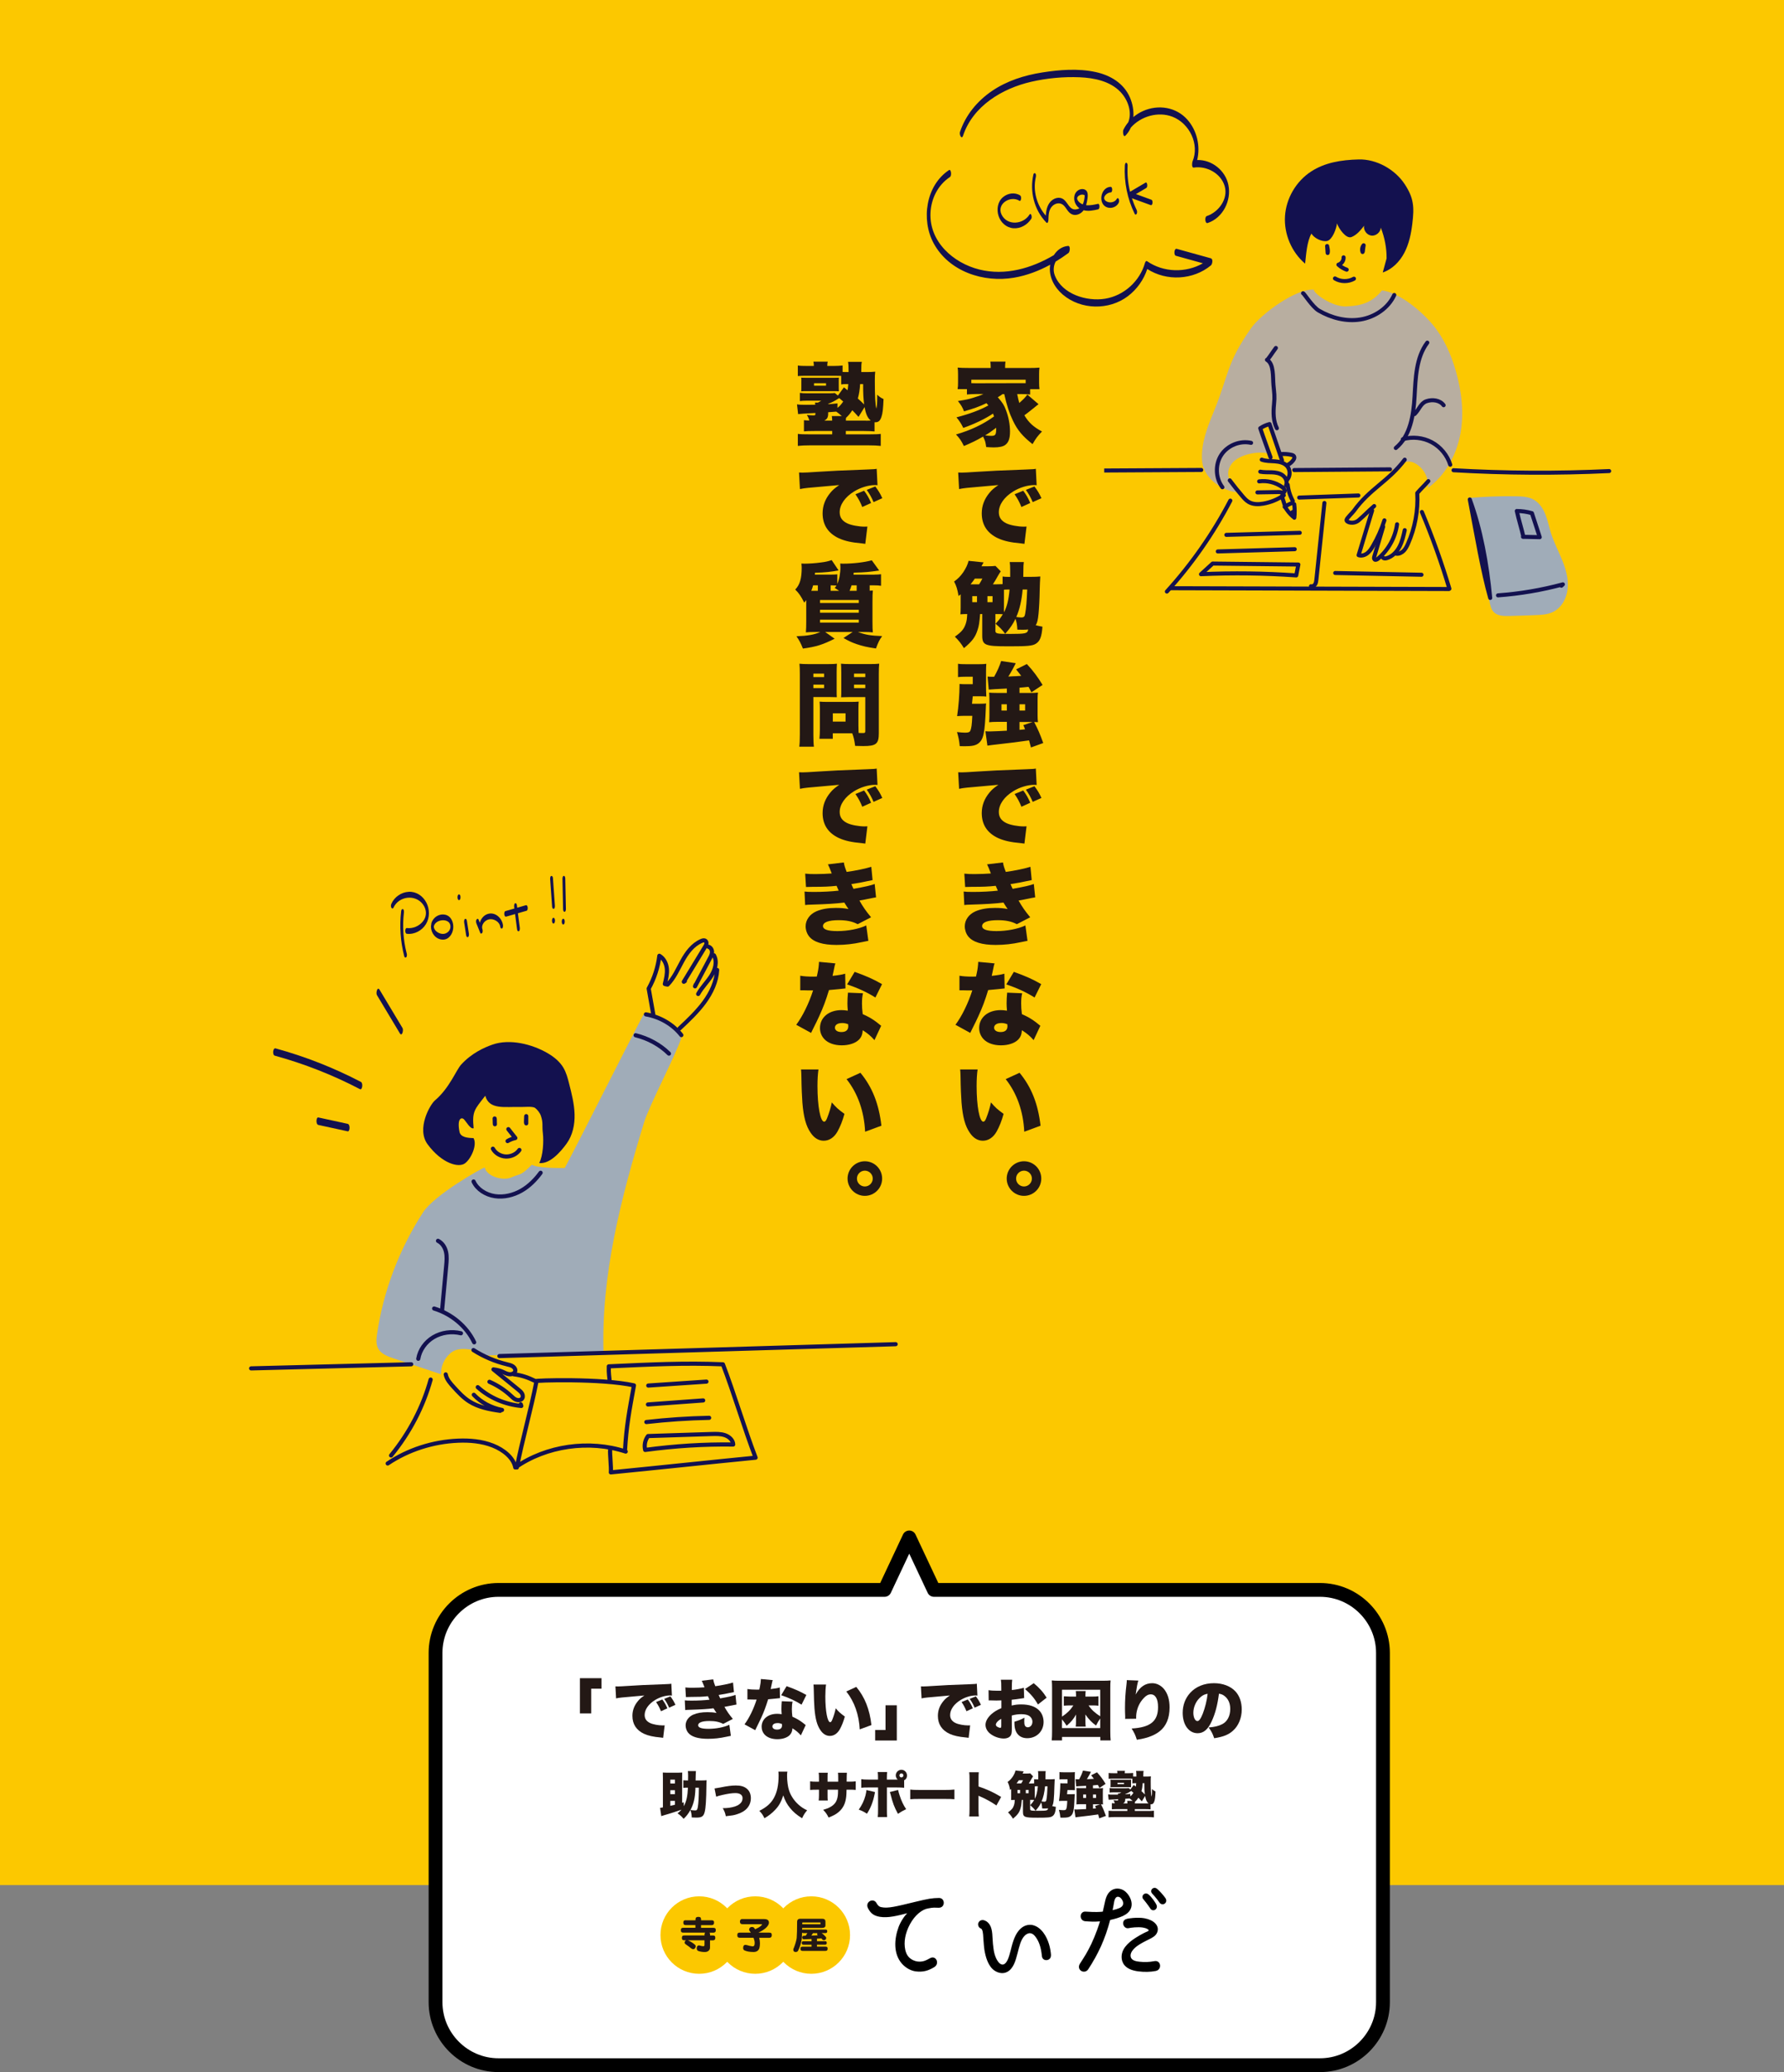 <?xml version="1.0" encoding="UTF-8"?>
<svg id="_レイヤー_2" data-name="レイヤー 2" xmlns="http://www.w3.org/2000/svg" viewBox="0 0 517 600.16">
  <rect x="0" y="0" width="517" height="600.16" fill="#808080" stroke="none"/>
  <defs>
    <style>
      .cls-1 {
        stroke-width: .36px;
      }

      .cls-1, .cls-2, .cls-3, .cls-4 {
        stroke-linecap: round;
        stroke-linejoin: round;
      }

      .cls-1, .cls-4 {
        stroke: #000;
      }

      .cls-2 {
        stroke-width: 1.17px;
      }

      .cls-2, .cls-3 {
        fill: none;
        stroke: #13114f;
      }

      .cls-3 {
        stroke-width: 1.2px;
      }

      .cls-4 {
        fill: #fff;
        stroke-width: 4px;
      }

      .cls-5 {
        fill: #231815;
      }

      .cls-5, .cls-6, .cls-7, .cls-8, .cls-9 {
        stroke-width: 0px;
      }

      .cls-6 {
        fill: #13114f;
      }

      .cls-7 {
        fill: #b8aea0;
      }

      .cls-8 {
        fill: #a0acb8;
      }

      .cls-9 {
        fill: #fcc800;
      }
    </style>
  </defs>
  <g id="_レイヤー_1-2" data-name="レイヤー 1">
    <g>
      <rect class="cls-9" width="517" height="546"/>
      <path class="cls-4" d="m382.54,460.5h-111.89l-7.15-15.2-7.15,15.2h-111.89c-10.03,0-18.24,8.21-18.24,18.24v101.18c0,10.03,8.21,18.24,18.24,18.24h238.08c10.03,0,18.24-8.21,18.24-18.24v-101.18c0-10.03-8.21-18.24-18.24-18.24Z"/>
      <g>
        <path class="cls-5" d="m168.06,496.27v-10.2h6.25v3.04h-2.98v7.16h-3.27Z"/>
        <path class="cls-5" d="m178.35,488.44c.32.02.57.02.72.02.49,0,1.18-.04,3.25-.17,2.96-.19,4.35-.27,10.14-.47,1.58-.06,1.75-.08,2.09-.15l.17,3.44c-.27-.04-.34-.04-.53-.04-1.33,0-3.04.51-4.35,1.33-1.9,1.16-3.02,2.77-3.02,4.33,0,1.08.51,1.82,1.6,2.34.78.38,2.39.68,3.63.68.19,0,.3,0,.57-.02l-.44,3.61c-.27-.04-.36-.06-.7-.09-2.17-.19-3.59-.51-4.81-1.06-2.24-1.04-3.4-2.79-3.4-5.21,0-1.58.53-3,1.61-4.29.49-.61.95-.99,1.86-1.61l-6.57.59c-.74.08-.93.11-1.63.25l-.19-3.46Zm13.2,7.2c-.44-1.06-.8-1.75-1.42-2.66l1.81-.74c.63.84,1.01,1.48,1.46,2.56l-1.84.84Zm2.36-1.03c-.42-.97-.8-1.67-1.42-2.55l1.79-.72c.63.84,1.01,1.44,1.46,2.45l-1.82.82Z"/>
        <path class="cls-5" d="m198.6,488.75c.67.08,1.29.09,2.17.09,1.08,0,2.55-.06,3.4-.13-.4-1.04-.63-1.56-.8-1.9l3.32-.4c.1.61.23,1.04.59,1.98,1.82-.25,4.05-.7,5.15-1.06l.27,2.77q-.36.08-1.41.28c-1.1.23-1.12.25-3.02.55.15.36.36.85.44.99,2.64-.47,3.55-.68,4.43-1.01l.28,2.79q-.44.06-2.34.46s-.89.15-1.14.21c.78,1.37,1.31,2.13,2.43,3.5l-2.79,1.44c-1.12-.59-2.34-.84-3.99-.84-2.11,0-3.27.44-3.27,1.23,0,.7.99,1.04,3,1.04,2.18,0,4.52-.46,6.04-1.18l.44,3.21q-.4.06-1.33.27c-1.8.4-3.55.59-5.32.59-2.89,0-4.83-.61-5.76-1.8-.44-.57-.7-1.35-.7-2.09,0-1.33.87-2.55,2.26-3.13,1.12-.47,2.41-.7,4.07-.7,1.01,0,1.77.06,2.62.23-.21-.29-.49-.74-.87-1.35-1.61.21-3.8.34-6.54.42-1.14.04-1.2.04-1.65.09l-.13-2.81c.55.06.91.08,1.96.08,1.82,0,3.65-.09,5.19-.27-.06-.15-.21-.49-.44-1.01-1.67.17-2.55.21-4.96.21-.85.02-.99.02-1.42.04l-.17-2.79Z"/>
        <path class="cls-5" d="m223.93,486.64c-.11.34-.13.34-.36,1.52-.1.46-.13.63-.23,1.06,1.22-.13,2.03-.27,2.64-.46l.06,3.08q-.46.04-1.41.15c-.51.06-1.56.15-2.03.19-.68,2.24-1.18,3.55-2.07,5.51-.4.87-.57,1.22-1.31,2.7q-.25.47-.36.74l-3.1-1.69c1.35-1.8,2.66-4.5,3.51-7.18h-1.06q-.44,0-.87-.02h-.74v-3.04c.72.13,1.6.19,2.77.19.21,0,.3,0,.68-.02q.02-.15.17-.8c.15-.65.27-1.58.29-2.26l3.42.32Zm8.17,16.01c-.7-.82-1.42-1.42-2.45-2.07-.06.89-.29,1.44-.8,1.98-.74.74-2.07,1.18-3.59,1.18s-2.81-.46-3.59-1.25c-.63-.65-.95-1.46-.95-2.36,0-2.2,1.84-3.74,4.48-3.74.4,0,.7.02,1.33.11-.06-.72-.08-1.08-.08-1.52,0-.78.04-1.39.11-2.24l3.13.13c-.15.66-.21,1.23-.21,2.15,0,.68.04,1.25.15,2.2,1.16.51,2.05,1.03,2.93,1.69.06.04.36.28.93.74l-1.41,3Zm-6.8-3.57c-.89,0-1.46.38-1.46.97,0,.55.53.91,1.35.91.95,0,1.44-.42,1.44-1.22,0-.13-.02-.4-.04-.42-.51-.19-.84-.25-1.29-.25Zm6.99-5.34c-1.79-1.12-3.65-1.98-5.91-2.74l1.58-2.62c2.39.85,3.95,1.54,5.72,2.56l-1.39,2.79Z"/>
        <path class="cls-5" d="m239.39,487.91c-.13.85-.21,2.05-.21,3.44,0,4.26.61,7.47,1.41,7.47.21,0,.42-.25.61-.74.42-1.06.76-2.15.99-3.29.87,1.04,1.39,1.48,2.64,2.39-.4,1.46-.85,2.6-1.44,3.67-.7,1.25-1.73,1.94-2.89,1.94-1.06,0-1.98-.55-2.72-1.63-.99-1.41-1.5-3.31-1.75-6.33-.09-1.33-.17-2.93-.21-5.57-.02-.65-.02-.84-.08-1.35h3.65Zm8.76.68c2.47,2.98,3.86,6.46,4.39,11.06l-3.4,1.25c-.21-4.26-1.52-8-3.88-10.98l2.89-1.33Z"/>
        <path class="cls-5" d="m259.89,493.92v10.2h-6.27v-3.04h3v-7.16h3.27Z"/>
        <path class="cls-5" d="m266.88,488.44c.32.02.57.02.72.02.49,0,1.18-.04,3.25-.17,2.96-.19,4.35-.27,10.14-.47,1.58-.06,1.75-.08,2.09-.15l.17,3.44c-.27-.04-.34-.04-.53-.04-1.33,0-3.04.51-4.35,1.33-1.9,1.16-3.02,2.77-3.02,4.33,0,1.08.51,1.82,1.6,2.34.78.38,2.39.68,3.63.68.19,0,.3,0,.57-.02l-.44,3.61c-.27-.04-.36-.06-.7-.09-2.17-.19-3.59-.51-4.81-1.06-2.24-1.04-3.4-2.79-3.4-5.21,0-1.58.53-3,1.61-4.29.49-.61.95-.99,1.86-1.61l-6.57.59c-.74.08-.93.11-1.63.25l-.19-3.46Zm13.2,7.2c-.44-1.06-.8-1.75-1.42-2.66l1.8-.74c.63.84,1.01,1.48,1.46,2.56l-1.84.84Zm2.36-1.03c-.42-.97-.8-1.67-1.42-2.55l1.79-.72c.63.84,1.01,1.44,1.46,2.45l-1.82.82Z"/>
        <path class="cls-5" d="m296.77,491.83c-.29.04-.34.04-.72.11-.74.13-1.94.28-2.87.38v1.67c1.1-.25,1.77-.32,2.77-.32,2.34,0,4.08.59,5.19,1.73.84.85,1.29,2.05,1.29,3.36,0,2.68-2.03,4.69-4.73,4.69-2.36,0-3.72-1.58-3.72-4.31v-.47c1.39-.4,1.84-.59,2.89-1.16-.02.4-.04.61-.04,1.01,0,.59.04.91.15,1.2.13.34.46.57.84.57.82,0,1.37-.66,1.37-1.63,0-.65-.34-1.27-.93-1.67-.51-.32-1.25-.49-2.26-.49-.93,0-1.71.09-2.79.38l.02,3.36v.49c0,1.16-.08,1.58-.36,1.98-.36.53-1.08.84-1.94.84-1.41,0-3.02-.59-4.1-1.5-.78-.66-1.23-1.56-1.23-2.47,0-1.03.63-2.15,1.77-3.15.76-.66,1.56-1.14,2.83-1.69v-2.24l-1.44.04-1.84-.04c-.06,0-.23,0-.4.02l-.04-2.98c.61.11,1.39.17,2.6.17h.72q.27-.02.38-.02v-.61c0-1.42-.02-1.86-.13-2.56h3.29c-.09.68-.11,1.12-.11,2.37v.61c1.29-.13,2.47-.36,3.48-.65l.09,3Zm-6.59,6.02c-.89.42-1.58,1.16-1.58,1.69,0,.23.13.42.42.61.27.17.63.3.85.3.25,0,.3-.13.3-.76v-1.84Zm10.62-4.18c-.97-1.69-2.05-2.98-3.74-4.46l2.51-1.69c1.61,1.31,2.79,2.64,3.74,4.2l-2.51,1.96Z"/>
        <path class="cls-5" d="m318.87,504.1v-1.01h-11.09v1.01h-3c.08-.59.11-1.6.11-2.64v-12.52c0-.87-.02-1.46-.09-2.22.68.08,1.29.09,2.22.09h12.61c.93,0,1.54-.02,2.22-.09-.08.7-.09,1.29-.09,2.22v12.54c0,1.08.04,2.07.11,2.62h-3Zm-.02-14.68h-11.08v7.79c1.5-1.01,2.39-1.88,3.29-3.25h-1.12c-.46,0-.8.02-1.65.08v-2.72q.17.02.59.02c.06,0,.19.02.38.02.29.02.57.04.87.04h1.71v-.19c0-.55-.02-.95-.08-1.41h2.87c-.06.42-.08.78-.08,1.41v.19h1.94c.82,0,1.24-.02,1.84-.1v2.75c-.61-.08-1.01-.09-1.6-.09h-1.27c.82,1.22,1.82,2.15,3.38,3.15v-7.69Zm0,8.32c-.47.66-.78,1.18-1.22,2.05-1.31-.97-1.92-1.61-3.12-3.21.04.47.04.8.04,1.35v.63c0,.7.02,1.1.09,1.54h-2.91c.08-.46.09-.85.09-1.54v-.63c0-.63,0-.93.04-1.35-.82,1.39-1.42,2.13-2.75,3.27-.46-.74-.82-1.22-1.35-1.86v2.53h11.08v-2.77Z"/>
        <path class="cls-5" d="m329.89,486.74c-.27.8-.49,2.03-.78,4.07,1.23-2.22,2.77-3.29,4.81-3.29,1.29,0,2.56.65,3.44,1.73,1.06,1.33,1.58,3.06,1.58,5.28,0,3.12-.97,5.43-2.91,6.95-1.08.85-2.6,1.56-4.33,1.98-.65.17-1.14.27-2.24.44-.46-1.42-.7-1.96-1.52-3.25,5.45-.32,7.66-2.11,7.66-6.21,0-2.37-.76-3.69-2.11-3.69-.7,0-1.35.34-2.05,1.1-1.14,1.2-1.88,2.77-2.11,4.41-.06.44-.08.66-.08,1.56l-3.19.04c.02-.13.02-.25.02-.32v-.38c-.04-.74-.06-1.88-.06-2.41,0-2.3.13-4.48.44-6.93.06-.55.08-.76.08-1.04v-.15l3.36.13Z"/>
        <path class="cls-5" d="m351.17,498.51c-1.1,2.43-2.38,3.5-4.1,3.5-2.55,0-4.33-2.43-4.33-5.91,0-2.22.76-4.24,2.18-5.79,1.67-1.82,4.08-2.79,6.88-2.79,2.55,0,4.79.85,6.19,2.34,1.22,1.29,1.86,3.13,1.86,5.28,0,2.47-.93,4.71-2.53,6.14-1.29,1.16-2.79,1.77-5.45,2.18-.46-1.37-.82-2.05-1.62-3.12,1.79-.13,2.96-.44,3.99-.97,1.46-.78,2.28-2.37,2.28-4.41,0-1.61-.57-2.91-1.67-3.74-.49-.38-.91-.55-1.6-.66-.42,3.27-1.06,5.72-2.09,7.96Zm-3.27-6.95c-1.25,1.06-2.07,2.83-2.07,4.52,0,1.35.51,2.41,1.18,2.41.47,0,.97-.66,1.54-2.11.67-1.71,1.22-3.91,1.42-5.79-.8.11-1.41.4-2.07.97Z"/>
        <path class="cls-5" d="m198.18,523.12c.75-1.38,1.08-2.87,1.18-5.34-.53,0-.89.01-1.34.06v-2.21c.39.04.76.06,1.38.06.01-.29.01-.52.01-.67.01-.36.01-.6.01-.73,0-.54-.03-.92-.07-1.31h2.33q-.06.42-.1,2.71h1.5c.76,0,1.18-.01,1.7-.06-.04.45-.06.73-.06,1.46-.04,4.15-.2,6.57-.5,7.73-.33,1.28-.84,1.63-2.41,1.63-.4,0-.86-.01-1.34-.04-.03-.86-.12-1.34-.4-2.15-.59,1.06-1.04,1.66-1.96,2.55-.63-.76-.97-1.05-1.76-1.59.59-.47.81-.68,1.14-1.06-.89.33-3.59,1.21-4.83,1.54-.43.13-.53.16-1.02.32l-.35-2.4c.32-.03.35-.03.82-.12v-8.53c0-.8-.01-1.18-.03-1.57.27.03.6.04,1.02.04h3.59c.42,0,.69-.01,1.02-.04-.01.32-.03.68-.03,1.57v7.18l.48-.13v1.12Zm-2.59-6.55v-1.11h-1.33v1.11h1.33Zm0,3.09v-1.14h-1.33v1.14h1.33Zm-1.33,3.38c.43-.09.62-.13,1.33-.31v-1.12h-1.33v1.43Zm7.27-5.26c-.01.2-.01.36-.01.47-.09,2.53-.52,4.32-1.43,6,.58.07,1.05.12,1.34.12.5,0,.63-.15.78-.9.2-1.11.3-2.81.32-5.68h-.99Z"/>
        <path class="cls-5" d="m207.07,518.01q.5-.06,1.66-.28c1.99-.41,3.36-.58,4.52-.58,1.41,0,2.38.28,3.15.9.78.63,1.2,1.59,1.2,2.75,0,2.23-1.43,3.89-3.99,4.67-.99.31-1.25.35-3.27.58-.17-.9-.35-1.38-.88-2.33,1.35,0,2.42-.15,3.5-.48.98-.31,1.77-.9,2.06-1.57.12-.25.17-.55.17-.86,0-.92-.76-1.46-2.07-1.46-.97,0-2.16.17-3.77.54-.96.22-1.28.31-1.8.51l-.48-2.4Z"/>
        <path class="cls-5" d="m228.18,513.15c-.06.26-.09.66-.09,1.18,0,1.57.23,3.23.59,4.29.5,1.51,1.46,2.94,2.71,4.06.79.71,1.44,1.14,2.52,1.66-.68.79-.97,1.24-1.47,2.3-1.57-.98-2.59-1.85-3.51-3-.86-1.05-1.43-2.11-1.94-3.62-.62,1.91-1.24,3.01-2.36,4.19-.91.96-1.83,1.69-3.1,2.42-.46-.96-.69-1.3-1.47-2.14,2.13-1.08,3.33-2.15,4.21-3.73.91-1.62,1.37-3.78,1.37-6.48,0-.48-.01-.77-.07-1.14h2.62Z"/>
        <path class="cls-5" d="m242.91,516.04v-.96c0-.83-.01-1.27-.07-1.63h2.59q-.06.44-.07,2.59h.56c1.08,0,1.48-.01,2.07-.1v2.49c-.69-.06-1.09-.07-2.03-.07h-.63c-.03,1.15-.04,1.47-.1,2.02-.22,1.97-.86,3.29-2.13,4.4-.78.68-1.53,1.09-2.98,1.65-.46-.96-.79-1.43-1.57-2.23,1.4-.42,2.13-.76,2.78-1.28.98-.79,1.4-1.73,1.51-3.36.01-.26.01-.36.03-1.19h-3.04v1.63c0,.71.01,1.11.06,1.5h-2.64c.06-.41.09-.89.09-1.53v-1.6h-.53c-1.04,0-1.22,0-2.03.07v-2.49c.65.09.94.1,2.07.1h.49v-1.06c0-.68-.01-1-.09-1.54h2.64c-.06.58-.06.63-.06,1.48v1.12h3.08Z"/>
        <path class="cls-5" d="m253.57,519.06c-.04.22-.06.28-.1.52-.42,2.21-1.11,4.02-2.23,5.75-.86-.57-1.48-.87-2.38-1.19.94-1.3,1.54-2.58,1.95-4.08.14-.58.24-1.06.29-1.59l2.48.58Zm8.44-1.25c-.56-.06-1.3-.09-2.2-.09h-2.79v6.39c0,.9.01,1.62.07,2.18h-2.72c.07-.64.09-1.12.09-2.21v-6.36h-2.67c-1.11,0-1.61.01-2.19.09v-2.49c.61.09,1.07.12,2.2.12h2.65v-.57c0-.71-.03-1.12-.09-1.62h2.74c-.06.47-.09.95-.09,1.65v.54h3.13c-.36-.36-.55-.77-.55-1.21,0-.89.73-1.63,1.63-1.63s1.63.73,1.63,1.69c0,.61-.3,1.11-.83,1.34v2.18Zm-1.74.64c.1.48.22.92.46,1.63.52,1.57,1.05,2.71,1.87,3.93-.96.45-1.54.79-2.38,1.35-1.14-2.14-1.46-3-2.19-5.84-.06-.2-.09-.28-.16-.47l2.39-.61Zm.38-4.22c0,.32.26.58.58.58s.58-.26.58-.58-.26-.58-.58-.58-.58.26-.58.58Z"/>
        <path class="cls-5" d="m263.81,518.32c.68.1,1.46.13,2.95.13h6.88c1.44,0,1.99-.03,2.95-.13v2.81c-.69-.07-1.33-.09-2.97-.09h-6.86c-1.61,0-2.09.01-2.97.09v-2.81Z"/>
        <path class="cls-5" d="m280.88,526.13c.06-.66.09-1.08.09-2.23v-8.47c0-1.18-.01-1.32-.1-2.11h2.78c-.06.42-.07,1.15-.07,2.13v1.99c2.45.82,4.31,1.67,6.55,3.03l-1.37,2.47c-1.4-.98-3.1-1.92-4.54-2.53q-.5-.2-.65-.29v3.78c0,.98.03,1.7.09,2.23h-2.78Z"/>
        <path class="cls-5" d="m300.88,515.36v-1c0-.68-.01-.99-.07-1.37h2.23c-.06.42-.07.73-.07,1.38,0,.42,0,.57-.01.99h1.15c.72,0,1.07-.01,1.54-.06-.04.64-.07,1.41-.09,2.1-.03,1.57-.1,2.93-.19,3.86-.1,1.02-.22,1.48-.45,1.85.45.12.59.15,1.07.23-.12,1.6-.39,2.31-1.04,2.72-.53.35-1.33.42-4.21.42-2.29,0-2.97-.06-3.56-.26-.55-.2-.73-.58-.73-1.4v-3.51h-.33c-.12,1.38-.19,1.89-.4,2.55-.36,1.15-.85,1.81-2.16,2.91-.45-.74-.82-1.22-1.44-1.83,1.07-.77,1.44-1.21,1.73-2.08.14-.47.19-.7.23-1.54-.46,0-.69.01-1.08.04.03-.29.04-.51.04-1.09v-2.11q-.17.15-.33.28c-.17-1.06-.35-1.63-.71-2.31.66-.49,1.01-.86,1.46-1.5.42-.64.71-1.24.83-1.82l2.38.25c-.13.22-.22.41-.33.63h.95c.53,0,.86-.01,1.27-.06l.83.87c-.1.13-.24.36-.39.61-.36.66-.62,1.09-.86,1.46h.61c.36,0,.69-.01.94-.03v-1.22c.3.04.46.06,1.08.06h.12Zm-4.93,1.19c.22-.35.36-.58.52-.92h-1.2c-.25.36-.39.55-.68.92h1.35Zm-1.08,2.85h.75v-.96h-.75v.96Zm2.41,0h.81v-.96h-.81v.96Zm1.25,4.51c0,.52.19.57,2.32.57,2.52,0,2.79-.07,2.88-.71-.27.03-.49.04-.86.04q-.19,0-.85-.01c-.04-.83-.13-1.25-.3-1.73-.43.9-.81,1.46-1.63,2.4-.4-.58-.82-1-1.53-1.62.56-.6.76-.87,1.15-1.51-.23-.03-.52-.03-.96-.03h-.22v2.61Zm1.35-3.58c0,.31,0,.49.01.68.48-.9.75-2.08.88-3.64-.52,0-.68,0-.89.03v2.93Zm2.97-2.95c-.16,1.78-.47,3.16-1.01,4.4.35.04.59.07.79.07.4,0,.55-.13.62-.61.16-.84.24-2.04.32-3.86h-.72Z"/>
        <path class="cls-5" d="m310.52,519.67c.49,0,.69-.01.95-.04-.03.33-.04.44-.04.71-.16,4.05-.36,5.04-1.18,5.68-.45.33-.99.45-2.17.45-.14,0-.38,0-.78-.01-.09-.92-.17-1.34-.43-2.26.49.06.99.1,1.27.1.5,0,.72-.07.82-.28.19-.36.27-.98.33-2.42h-1.38c-.35,0-.58.01-1.02.04.23-1.53.37-3.38.39-5.15.32.04.39.04,1.02.04h1.07v-1.19h-1.14c-.58,0-.84.01-1.2.06v-2.14c.35.06.68.07,1.35.07h1.87c.59,0,.95-.01,1.25-.06-.03.41-.04.7-.04,1.22v2.46c0,.57.01.92.04,1.56-.3-.03-.5-.04-1.02-.04h-1.12c-.01.1-.03.16-.03.22,0,.09-.04.42-.1.98h1.3Zm4.23-2.43q-.91.06-1.92.1c-.36.03-.59.04-.95.07l-.19-2.08c.33.03.43.03,1.04.03.52-.93.85-1.69,1.11-2.52l2.32.35q-.13.25-.45.87c-.16.31-.52.93-.73,1.27.32-.01.58-.03.73-.04.32,0,.76-.03,1.31-.07-.27-.36-.39-.51-.81-1.03l1.7-.86c.99,1.08,1.7,2.04,2.49,3.35l-1.77,1.18c-.24-.49-.33-.66-.46-.87-.81.09-.89.09-1.43.13v.84h1.74c.53,0,.76-.01,1.18-.06-.04.36-.06.63-.06,1.08v2.53c0,.49.01.74.06,1.12-.24-.01-.3-.01-.6-.03.65,1.27.88,1.81,1.44,3.36l-1.94.71c-.14-.55-.17-.68-.3-1.14-1.44.22-2.82.39-5.86.74-.39.04-.46.06-.73.1l-.32-2.3c.37.03.52.03.69.03.37,0,2.02-.07,2.71-.12v-1.41h-1.61c-.49,0-.78.01-1.2.06.03-.39.04-.71.04-1.14v-2.49c0-.36-.01-.71-.04-1.11.33.03.62.04,1.17.04h1.64v-.71Zm-.85,2.52v1h.85v-1h-.85Zm2.85,1h.89v-1h-.89v1Zm0,3.09c.16-.01.46-.04.88-.09-.1-.28-.13-.33-.27-.67l1.48-.51h-2.09v1.27Z"/>
        <path class="cls-5" d="m328.58,517.01c.16.13.35.29.58.47.06-.33.07-.44.12-.99h-.25c-.39,0-.62.01-.88.06v-1.37q-.45-.01-1.09-.01h-4.45c-.69,0-.96.01-1.33.04v-1.69c.37.06.73.07,1.35.07h1.18c0-.29-.01-.41-.07-.68h2.28c-.06.2-.07.36-.07.68h1.08c.49,0,.95-.03,1.34-.07v1.03c.2.01.33.01.68.01h.27c0-.95-.01-1.22-.09-1.63h2.19c-.07.32-.09.55-.09,1.21v.42h.89c.6,0,.98-.01,1.31-.06-.04.42-.06.79-.06,1.47,0,2.47.09,3.94.25,4.44.1-.44.13-.92.13-1.79v-.44c.37.36.65.54,1.01.7-.06,1.53-.14,2.26-.32,2.79-.2.66-.48.92-.95.92h-.16v1.47c-.42-.04-.99-.07-1.69-.07h-2.87v.54h3.73c.91,0,1.38-.01,1.8-.07v1.92c-.53-.06-1.18-.09-1.93-.09h-9.29c-.74,0-1.4.03-1.92.09v-1.92c.43.06.91.07,1.8.07h3.64v-.54h-2.79c-.79,0-1.3.01-1.69.06v-1.79c.23.03.42.04.85.06-.09-.33-.14-.49-.39-.9.32.04.78.07,1.02.07.29,0,.33-.03.33-.22v-.16q-2.36.12-2.74.17l-.17-1.56c.39.06.69.07,1.48.07.27,0,.82-.01,1.41-.01-.01-.17-.01-.22-.04-.33h.46c.14-.06.27-.15.53-.31h-2.35c-.4,0-.72.01-1.04.06v-1.31c.35.04.65.06,1.12.06h3.51c.49,0,.65-.01.89-.04l.49.41.95-1.31Zm-6.74-.96c0-.28,0-.41-.03-.6.19.03.35.03.75.03h4.51c.38,0,.52,0,.71-.03v.09c-.01.15-.01.2-.01.51v.99q0,.33.01.61c-.2-.03-.36-.03-.68-.03h-4.44c-.46,0-.63,0-.85.03.03-.19.03-.32.03-.61v-.99Zm2,.7h1.9v-.39h-1.9v.39Zm4.41,4.86c-.32-.28-.65-.55-.88-.71-.27.01-.69.06-1.28.1v.2c0,.61-.16.9-.62,1.14h1.25c0-.35-.01-.52-.06-.73h1.58Zm-.69-1.31c.38-.31.59-.55.91-1.02-.39-.35-.43-.38-.63-.55t-.22.13c-.39.28-1.05.61-1.53.79v.06c.69-.04.85-.06,1.47-.13v.73Zm3.33,1.44c-.48-.54-.62-.7-.98-1.06-.33.51-.62.86-1.01,1.22-.01.19-.01.25-.01.44h3.27s.27,0,.66-.01c-.5-.44-.76-1.02-.96-2.15l-.97,1.57Zm.26-5.26c-.06.93-.16,1.59-.36,2.31.39.35.52.47.99.95-.12-.96-.16-1.63-.16-3.26h-.48Z"/>
      </g>
      <g>
        <g>
          <path class="cls-1" d="m272.14,552.38c-1.42,0-1.39-.16-3.33.22-1.69.31-3.82,1.96-5.27,4.66-1.39,2.58-1.88,5.22-1.36,7.59.19.78.49,1.49.99,2.05.8.9,1.94,1.31,2.65,1.4,1.66.22,2.65-.34,3.85-1,1.48-.78,2.43,1.43.99,2.3-1.66,1-3.14,1.49-5.3,1.21-1.26-.19-2.71-.87-3.91-2.24-2.37-2.77-2.16-6.9-.86-10.39.46-1.24,1.6-3.27,2.96-4.38-3.6.93-6.16,1.59-8.53,1.21-1.66-.28-2.59-.93-3.33-2.43-.8-1.59,1.38-2.74,2.16-1.28.31.56.77,1.18,1.6,1.28,1.88.4,4.22-.19,9.82-1.55,3.88-.93,4.8-1.09,6.84-1.12,1.6-.03,1.63,2.43.03,2.46Z"/>
          <path class="cls-1" d="m304.37,566.31c.06.75-.46,1.21-1.11,1.24-.52.03-1.08-.28-1.14-1.03-.28-2.71-.89-4.2-1.69-5.38-.55-.84-1.11-1.24-1.63-1.34-.15-.03-.28-.06-.43-.06-.58.06-1.2.37-1.66.9-1.08,1.21-1.48,3.02-2,5.04-.58,2.24-1.17,4.32-2.83,5.26-.4.22-.83.34-1.26.37-1.11.06-2.34-.5-3.17-1.46-1.02-1.24-1.63-2.92-2-5.16-.12-.78-.18-1.71-.25-2.58-.09-1.34-.12-2.58-.43-3.23-.15-.31-.34-.44-.52-.5-.55-.28-.65-.81-.62-1.18.15-.53.52-.87,1.02-.9.4-.03.77.16,1.11.34,1.54,1.06,1.6,2.89,1.72,5.04.03.87.12,1.74.25,2.67.21,1.8.77,3.17,1.48,4.07.58.72,1.26.93,1.85.65.99-.5,1.48-2.08,1.97-3.98.52-2.08,1.05-4.2,2.28-5.72.83-1.03,1.85-1.62,2.99-1.68.25-.03.49,0,.74.03,1.14.22,2.19.87,3.14,2.11,1.54,2.02,2.09,4.63,2.22,6.47Z"/>
          <path class="cls-1" d="m325.43,554.74c-1.02.47-2.28.87-3.85,1.21-1.51,5.75-3.51,9.95-6.34,14.3-.95,1.46-3.14.22-2.12-1.4,1.05-1.71,3.57-4.98,5.91-12.53-2.25.16-3.11.06-4.5-.03-1.6-.12-1.54-2.52.03-2.43,3.05.19,3.85.12,5.17,0l.74-3.3c.8-3.61,3.42-3.79,4.96-2.95,1.85,1,4.19,5.16,0,7.12Zm-2.77-3.7c-.12.78-.25,1.37-.46,2.46.99-.22,1.72-.44,2.28-.68,2.25-1,.77-3.14.06-3.48-1.14-.53-1.69.44-1.88,1.71Zm12.29,19.65c-1.66.31-3.26.34-5.02.12-3.26-.4-4.46-1.87-4.68-3.48-.31-2.58,1.69-4.45,3.85-5.85,1.88-1.21,3.08-1.71,3.45-1.87.58-.25.77-.68.03-1.06-.46-.25-.8-.34-1.38-.44-1.54-.22-3.45.03-4.19.19-1.32.25-2.03-1.99-.43-2.33,0-.09,3.02-.56,5.05-.19,2.77.53,4.03,2.05,3.66,3.51-.43,1.8-2.43,2.05-5.14,3.73-.62.37-3.14,2.02-2.62,3.89.34,1.21,1.94,1.37,2.68,1.46,1.48.16,2.86.12,4.31-.16,1.79-.37,2,2.18.43,2.46Zm-1.32-17.85c-.21-.25-.86-1.34-2.22-2.95-.55-.65.37-1.77,1.29-1.06.86.65,2.19,2.58,2.34,3.11.28.96-.86,1.55-1.42.9Zm2.59-1.8c-.86-1.31-2.22-2.74-2.22-2.74-.68-.84.4-1.8,1.23-1.06.49.4,1.66,1.62,2.37,2.64.71,1.06-.58,2.05-1.39,1.15Z"/>
        </g>
        <g>
          <g>
            <circle class="cls-9" cx="202.62" cy="560.47" r="11.22"/>
            <circle class="cls-9" cx="218.87" cy="560.47" r="11.22"/>
            <circle class="cls-9" cx="235.12" cy="560.47" r="11.22"/>
          </g>
          <g>
            <path class="cls-5" d="m198.77,556.19h2.78v-.22c0-.27.06-.46.2-.58.11-.12.31-.19.62-.19s.51.06.62.18c.12.12.18.31.18.59v.22h3.04c.26,0,.45.05.56.15.11.09.16.26.16.53,0,.23-.04.39-.13.49-.13.16-.33.24-.6.24h-3.04v.77h3.55c.26,0,.45.05.56.15.11.09.16.26.16.53,0,.23-.04.39-.13.5-.13.15-.33.23-.6.23h-1.09c.11.12.16.27.16.47v.34h.8c.27,0,.46.05.56.15.11.09.16.27.16.54,0,.22-.04.38-.13.49-.13.15-.33.23-.6.23h-.8v2.1c0,.37-.13.67-.39.9-.28.26-.66.38-1.13.38-.68,0-1.31-.1-1.91-.31-.28-.15-.42-.41-.42-.77,0-.52.21-.8.63-.85.06,0,.14.02.22.05.38.12.73.18,1.05.2.23,0,.35-.11.35-.34v-1.37h-4.82c.06.02.12.04.18.07.66.31,1.28.7,1.84,1.17.17.14.25.3.25.47,0,.2-.05.37-.15.51-.13.23-.32.34-.56.35-.14,0-.27-.04-.38-.11-.1-.04-.2-.1-.3-.19-.44-.36-.93-.73-1.46-1.08-.07-.04-.12-.08-.14-.12-.14-.09-.22-.23-.22-.43,0-.18.06-.34.2-.48.06-.08.13-.13.21-.16h-.48c-.25,0-.43-.05-.55-.16-.12-.1-.17-.29-.17-.56s.06-.44.17-.54c.12-.1.3-.15.55-.15h5.84v-.34c0-.2.06-.36.18-.47h-6.33c-.24,0-.42-.05-.54-.16-.12-.11-.17-.3-.17-.57,0-.26.06-.43.17-.53.12-.1.3-.15.54-.15h3.51v-.77h-2.78c-.25,0-.43-.06-.55-.18-.12-.1-.17-.29-.17-.56s.06-.44.17-.53c.12-.1.3-.15.55-.15Z"/>
            <path class="cls-5" d="m215.14,555.84h6.27c.47,0,.82.08,1.06.24.25.18.37.46.37.83-.02.45-.3.93-.83,1.44-.51.47-1.25.95-2.22,1.42h3.1c.28,0,.48.05.61.16.11.09.16.28.16.56,0,.24-.05.42-.14.53-.14.17-.35.25-.63.25h-2.88c.14.51.22,1.02.22,1.53,0,.93-.13,1.58-.39,1.93-.31.42-.77.63-1.39.65-1.19,0-2.12-.17-2.8-.51-.19-.15-.29-.36-.29-.65,0-.26.05-.48.15-.67.14-.15.27-.23.4-.23.21,0,.38.02.5.05.58.18,1.13.31,1.66.37.25,0,.41-.07.47-.2.12-.15.17-.43.17-.82-.01-.41-.12-.89-.33-1.46h-3.95c-.25,0-.45-.06-.59-.19-.12-.11-.17-.31-.17-.59s.06-.46.17-.56c.12-.11.32-.16.59-.16h3.16c-.11-.17-.23-.34-.36-.51-.09-.12-.14-.22-.14-.3,0-.26.1-.49.31-.67.13-.1.29-.15.49-.15.35,0,.59.12.73.35.07.1.14.2.22.31.68-.31,1.21-.6,1.58-.89.27-.22.4-.4.4-.54,0-.03-.04-.04-.13-.04h-5.55c-.23,0-.4-.06-.52-.19-.13-.12-.19-.32-.19-.58,0-.23.08-.42.23-.57.1-.11.26-.16.49-.16Z"/>
            <path class="cls-5" d="m232.83,558.88h6.39c.19,0,.32.04.4.11.07.07.11.2.11.4,0,.15-.03.27-.1.35-.09.11-.22.16-.41.16h-1.13c.4.25.79.6,1.18,1.05.11.11.16.22.16.32,0,.25-.06.4-.17.47-.09.14-.28.21-.55.21-.21,0-.36-.1-.47-.3-.06-.07-.14-.15-.22-.22-.43.03-.85.06-1.26.09v.73h2.32c.19,0,.32.04.4.11.07.07.11.2.11.39,0,.16-.03.28-.09.35-.09.11-.23.16-.42.16h-2.32v.56h2.45c.23,0,.4.04.5.13.09.08.14.24.14.47,0,.2-.04.34-.12.44-.11.13-.28.2-.52.2h-6.6c-.22,0-.38-.05-.49-.14-.1-.09-.15-.25-.15-.49s.05-.39.15-.47c.1-.09.26-.13.49-.13h2.58v-.56h-2.33c-.17,0-.3-.04-.39-.12-.08-.07-.12-.2-.12-.39s.04-.33.12-.39c.09-.07.22-.11.39-.11h2.33v-.65c-1.05.06-1.78.09-2.2.09-.34,0-.51-.2-.51-.6,0-.24.17-.38.51-.43.17,0,.33-.01.5-.01l.49-.76h-1.16c-.17,0-.29-.04-.38-.12-.02.73-.05,1.37-.1,1.93-.19,1.15-.53,2.21-1.01,3.2-.12.31-.37.47-.76.47-.22,0-.39-.06-.5-.18-.12-.09-.17-.28-.17-.56,0-.1.07-.29.2-.56.42-1.12.68-2.04.78-2.75.08-.98.12-2.55.12-4.68,0-.6.31-.9.93-.9h6.35c.62,0,.93.28.93.85v1.11c0,.46-.35.69-1.06.69h-5.68c0,.2,0,.38-.01.56.08-.06.2-.09.36-.09Zm-.34-1.54h5.24s.04-.01.04-.04v-.43s-.01-.04-.04-.04h-5.11c-.09,0-.13.03-.13.09v.43Zm4.5,3.22s0-.01-.01-.01c-.12-.1-.17-.22-.17-.34,0-.12.02-.22.08-.3h-1.28l-.47.71c.64-.02,1.26-.04,1.85-.07Z"/>
          </g>
        </g>
      </g>
      <g>
        <path class="cls-8" d="m122.59,351.17c-6.95,10.75-11.51,22.81-13.32,35.22-.22,1.49-.37,3.1.44,4.4.9,1.45,2.74,2.12,4.44,2.69,4.56,1.52,9.11,3.04,13.67,4.57-.1-2.24.89-4.51,2.65-6.06,1.76-1.55,4.18-1.43,6.58-.95,1.34.21,2.56.33,2.8,1.56,11.69-.22,23.37-.44,35.06-.66-.75-22.63,5.07-44.99,11.72-66.78,1.52-4.98,9.19-19.52,10.8-24.48-2.42-3.45-6.81-6.61-10.92-6.87-5.11,9.61-17.73,34.88-22.85,44.49-2.05,0-7.79.08-9.5-.96-3.51,3.46-3.14,2.43-5.96,3.68-2.52,1.12-7.23-.36-7.72-2.87-.67.07-14.57,7.87-17.9,13.02h0Z"/>
        <path class="cls-3" d="m143.35,323.96c.02.56.04,1.11.07,1.67-.09-.72.02-1.46-.07-1.67h0Zm9.15-.68c0,.69,0,1.39,0,2.09-.1-.21-.06-.47,0-2.09h0Zm-5.18,3.77c.67.86,1.35,1.71,2.02,2.57-.8.17-1.56.47-2.25.88m-4.25,2.21c.69,1.29,2.17,2.19,3.72,2.26,1.55.08,3.13-.68,3.96-1.89m-13.28,9.13c1.04,2.27,3.52,3.84,6.15,4.24,2.64.4,5.38-.28,7.66-1.57,2.28-1.29,4.11-3.16,5.62-5.2m30.51-45.88c4.08.71,7.84,2.9,10.27,6.01m-13.25.04c3.67.9,7.06,2.76,9.66,5.32m-72.65,88.39c.42-2.53,2.06-4.86,4.39-6.25,2.33-1.39,5.3-1.81,7.98-1.14m3.62,4.86c2.96,1.89,6.28,3.3,9.76,4.14.58.14,1.18.27,1.67.6.48.32.83.9.66,1.43-.2.63-1.03.92-1.74.83-.71-.09-1.33-.45-1.97-.74-.64-.28-1.39-.5-2.58-.66,2.4,1.95,4.79,3.9,7.19,5.85.45.36.9.74,1.15,1.23.25.5.24,1.15-.18,1.53-.43.38-1.13.38-1.67.14-.54-.23-.95-.65-1.37-1.04-1.81-1.7-3.95-3.1-6.28-4.12m-3.39,1.56c3.38,3.06,7.91,5.01,12.62,5.44-.05-.16-.1-.32-.15-.48m-21.75-8.66c.27,1.42,1.31,2.59,2.32,3.69,1.38,1.51,2.78,3.04,4.54,4.15,2.6,1.65,5.79,2.28,8.92,2.71m-7.64-4.65c2.11,2.23,5.03,3.8,8.18,4.4m-33.14,15.5c5.89-3.96,13.06-6.29,20.34-6.6,3.45-.15,6.98.16,10.16,1.42,3.17,1.26,5.96,3.56,6.48,6.34,8.95-6.29,21.4-8.08,32-4.61m-56.53-20.85c-2.2,7.93-6.12,15.45-11.47,21.98m42.11-21.33c-1.44,7.49-4.21,17.32-5.65,24.81m-.92-27c2.44.32,4.06.9,6.35,2-.46-.24,19.14-.85,28.5,1.22-1.33,7.32-2.2,11.66-2.61,19.08m-4.28-.67c-.16,1.45.35,5.34.19,6.79,14.43-1.42,27.53-2.84,41.95-4.26-3.16-8.21-6.31-18.83-9.47-27.04-10.93-.46-21.06.04-33.07.59-.08,2.14.18,3.05.26,4.48m-49.76-40.84c1.27.64,2.04,1.92,2.33,3.23.29,1.31.17,2.66.05,3.99-.4,4.36-.8,8.71-1.21,13.07m-2.29-.68c5.13,1.57,9.45,5.23,11.61,9.79m-64.64,7.55c15.46-.4,30.92-.79,46.39-1.19m25.56-2.38l114.83-3.44m-70.23-95.47c-.45-2.51-.89-5.02-1.34-7.53,1.64-2.96,2.69-6.19,3.09-9.5,1.35.8,2.05,2.31,2.18,3.78.13,1.47-.23,2.95-.59,4.39.28.08.56.17.8.17,1.9-1.95,2.96-4.46,4.25-6.8,1.28-2.34,2.95-4.69,5.53-5.82.32-.14.7-.26,1.03-.13.34.14.49.52.45.86-.03.34-.22.65-.4.94-2.05,3.38-4.11,6.76-6.16,10.14.1-.07.21-.13.31-.2m6.83-9.94c.68.2,1.05.91,1.03,1.56-.02.65-.33,1.27-.65,1.85-1.42,2.68-2.85,5.37-4.27,8.05.06-.15.11-.3.17-.45m5.31-8.53c1.03,1.87.36,4.17-.79,5.98-1.15,1.81-2.76,3.35-3.78,5.22m5.5-6.96c-.18,3.36-1.69,6.57-3.73,9.35-2.04,2.78-4.61,5.2-7.17,7.6m-9.95,122.07c-.35-1.37-.04-2.87.83-4.02,6.12-.2,12.24-.4,18.36-.59,1.33-.04,2.7-.08,3.94.35,1.24.43,2.34,1.46,2.37,2.69-8.48-.12-16.97.42-25.51,1.57h0Zm.33-8.08c6.04-.69,12.12-1.1,18.2-1.22m-17.73-3.87c5.33-.39,10.67-.78,16-1.17m-15.91-4.31c5.62-.38,11.24-.76,16.86-1.14"/>
        <path class="cls-6" d="m116.65,297.76c-2.22-3.7-4.43-7.39-6.65-11.09-.63-1.05-1.13.94-.77,1.54,2.22,3.7,4.43,7.39,6.65,11.09.63,1.05,1.13-.94.77-1.54h0Z"/>
        <path class="cls-6" d="m104.6,313.37c-7.87-4.11-16.16-7.36-24.72-9.71-.84-.23-.95,1.91-.29,2.09,8.57,2.35,16.85,5.6,24.72,9.71.71.37.94-1.75.29-2.09h0Z"/>
        <path class="cls-6" d="m100.76,325.51c-2.83-.62-5.66-1.23-8.5-1.85-.65-.14-.79,2,0,2.17,2.83.62,5.66,1.23,8.5,1.85.65.14.79-2,0-2.17h0Z"/>
        <path class="cls-6" d="m140.63,317.37c1.15,4.21,5.82,3.1,10.31,3.26.93.03,3.37-.26,4.12.27.65.46,1.42,1.48,1.67,2.22.75,2.2.31,2.81.59,5.12.28,2.3.06,6.57-1.06,8.62,3.07.35,6.15-3.16,7.93-5.61,1.78-2.45,2.41-5.55,2.32-8.54-.09-2.99-.84-5.93-1.58-8.84-.41-1.62-.84-3.26-1.71-4.7-1.05-1.73-2.69-3.06-4.47-4.1-4.53-2.66-11.01-4.26-16-2.52-2.34.81-6.05,2.45-9.11,5.8-1.45,1.59-3.37,6.79-7.59,10.37-1.44,1.22-5.45,8.25-2.11,12.75,4.14,5.56,8.96,6.82,10.79,5.49,1.83-1.33,3.63-5.4,2.49-7.32-1.69-.04-3.74-.22-4.06-1.83-.77-3.91.6-4.31,1.29-3.61.69.69,1.89,2.95,2.81,2.58-.49-4.91.25-5.39,3.36-9.39h0Z"/>
      </g>
      <g>
        <path class="cls-7" d="m390.23,88.74c4.42-.16,7.5-1.2,10.29-4.64,5.06.68,11.3,5.92,14.59,9.82,3.29,3.9,5.4,8.68,6.8,13.59,1.7,5.93,2.43,12.24,1.28,18.31-1.16,6.06-4.33,11.87-9.34,15.48.28-2.81-1.24-5.71-3.71-7.07-2.47-1.36-3.98.08-6.2,1.82-4.28-.88-6.6.07-10.27-.11-5.97-.29-16.4.18-20.09,0-1.04-.05-.86-.85,1.53-3.77,1.31-.52-2.89-.37-4.18-.68-1.15-2.96-2.1-4-2.78-8.65-1.18.58-1.73.63-2.91,1.22,1.57,1.89,2.41,5.04,2.91,7.44-3.27-1.08-9.11.07-11.2,2.81-2.08,2.74-.65,5.41,1.26,8.28-4.83-.78-9.58-4.46-9.87-9.34-.3-4.88,1.59-9.6,3.45-14.13,4.33-10.55,3.56-13.83,10.78-24.08,2.94-4.17,13.1-11.55,18.18-11.15-.24.86,5.06,5.03,9.48,4.87h0Z"/>
        <path class="cls-2" d="m413.63,99.24c-3.26,4.36-3.38,10.21-3.69,15.64-.31,5.43-1.24,11.42-5.44,14.88m5.43-9.82c1.33-1.26,1.73-3.13,3.45-3.73,1.72-.6,3.9-.31,4.98,1.16m-48.61-16.59c-.95,1.26-2.42,3.62-2.59,3.44,2.05,1.18,1.67,4.99,1.89,7.35.22,2.36.4,3.16.16,5.51-.24,2.36-.24,4.85.83,6.96"/>
        <path class="cls-8" d="m425.46,144.26c4.61-.43,9.25-.6,13.88-.52,1.73.03,3.54.11,5.06.94,1.66.9,2.76,2.58,3.46,4.33.7,1.75,1.05,3.62,1.62,5.42.85,2.68,2.17,5.19,3.23,7.79,1.06,2.61,1.87,5.4,1.61,8.2-.26,2.8-1.75,5.62-4.28,6.84-1.56.75-3.34.84-5.07.91-2.54.1-5.09.19-7.63.25-1.61.04-3.42-.01-4.51-1.19-.7-.76-.94-1.84-1.14-2.86-1.96-9.82-3.92-19.64-6.23-30.11h0Z"/>
        <path class="cls-6" d="m379.94,49.69c-4.33,2.82-7.22,7.75-7.55,12.91-.33,5.16,1.89,10.42,5.83,13.77.3-2.69.51-6.35,1.83-8.71.77,1.32,3.07,2.47,4.56,2.13,1.49-.33,2.7-3.57,2.84-5.09.55,1.56,2.66,4.56,4.2,3.96,1.54-.6,2.64-1.96,3.66-3.27-.23,1.31.81,2.7,2.13,2.85,1.32.15,2.65-.98,2.71-2.31,1.11,2.84,1.71,5.87,1.68,8.91-.37,1.36-.74,2.72-1.11,4.08,2.75-.92,4.93-3.16,6.27-5.73,1.34-2.57,1.94-5.47,2.29-8.35.59-4.79.47-7.42-2.17-11.45-2.82-4.32-8.19-7.34-13.35-7.21-5.16.13-9.85.92-13.81,3.5h0Z"/>
        <path class="cls-2" d="m384.6,71.26c.05.67.1,1.34.15,2.02.12-.43.09-.9-.15-2.02h0Z"/>
        <path class="cls-2" d="m395.18,71.04c-.44.53-.56,1.31-.31,1.95.12-.09.04-.31.31-1.95h0Z"/>
        <path class="cls-2" d="m389.37,74.54c.07.94-.59,1.87-1.5,2.12.69.63,1.51,1.13,2.4,1.45"/>
        <path class="cls-2" d="m386.87,80.65c1.64,1,3.83,1.03,5.5.07"/>
        <path class="cls-2" d="m356.38,139.13c1.19,1.6,2.44,3.15,3.74,4.66.52.6,1.07,1.21,1.76,1.61,1.25.74,2.81.72,4.23.47,2.12-.37,4.15-1.2,5.93-2.41"/>
        <path class="cls-2" d="m364.39,142.62c2-.03,4.01-.07,6.01-.1.47,0,1,0,1.33.35.32.34.11,1.09-.35,1.02"/>
        <path class="cls-2" d="m364.9,139.43c2.28-.31,4.68.27,6.57,1.58.37.25.74.58.81,1.02.07.44-.38.95-.79.76"/>
        <path class="cls-2" d="m365.23,136.62c1.09.22,2.22.14,3.33.18,1.11.04,2.27.22,3.17.88.9.66,1.43,1.92.96,2.93"/>
        <path class="cls-2" d="m365.65,133.14c1.2.44,2.52.39,3.8.48,1.28.09,2.64.39,3.51,1.33.97,1.06,1.03,2.84.12,3.96"/>
        <path class="cls-2" d="m368.21,132.47c-1.03-2.89-2.12-5.77-2.99-8.43.82-.55,1.73-.96,2.69-1.21,1.21,3.51,2.41,7.02,3.62,10.52"/>
        <path class="cls-2" d="m373.17,140.41c.18,1.64.69,3.25,1.5,4.7"/>
        <path class="cls-2" d="m371.53,143.87c.3.92.59,1.85.89,2.77.02.05.04.12,0,.17-.03.05-.12.06-.14,0,.7-.48,1.47-.87,2.27-1.15"/>
        <path class="cls-2" d="m372.42,146.83c.6,1.05,1.38,2.01,2.29,2.8"/>
        <path class="cls-2" d="m375.06,146.03c.17,1.3.18,2.63.03,3.93"/>
        <path class="cls-2" d="m374.18,148.67c.24-.26.56-.45.91-.54-.22.16-.46.33-.53.59-.08.26.09.6-.37-.06h0Z"/>
        <path class="cls-2" d="m371.09,131.52c1.05-.08,2.11-.01,3.13.21.32.07.67.18.81.47.17.33,0,.73-.21,1.03-.43.62-1.02,1.12-1.7,1.45"/>
        <path class="cls-2" d="m407.09,133.14c-4.79,6.35-10.13,8.4-14.76,14.86-.31.44-2,2.03-2.1,2.56-.14.76,2.05,1.38,3.49.15,2.06-1.77,2.46-2.37,4.52-4.14"/>
        <path class="cls-2" d="m397.64,147.87c-1.31,4.31-2.61,8.62-3.92,12.93.84.29,1.8,0,2.51-.55.7-.55,1.2-1.32,1.65-2.09,1.38-2.35,2.49-4.86,3.32-7.45"/>
        <path class="cls-2" d="m400.83,152.56l-2.55,8.61c-.09.3-.16.68.08.88.28.24.7,0,.99-.23,2.98-2.49,4.99-6.12,5.52-9.97"/>
        <path class="cls-2" d="m400.78,161.51c.24.3.71.27,1.09.16,1.63-.47,2.9-1.79,3.69-3.29.79-1.5,1.17-3.18,1.53-4.83"/>
        <path class="cls-2" d="m413.93,139.35c-1.33,1.53-1.88,1.92-3.21,3.46.29,5.02-.65,10.11-2.7,14.71-.32.72-.68,1.44-1.23,2-.55.56-1.33.95-2.11.87"/>
        <path class="cls-2" d="m339.19,170.37c8.3.02,16.6.05,24.9.07,4.49.01,8.99.03,13.48.04,14.08.04,28.16.08,42.24.12"/>
        <path class="cls-2" d="m356.55,145c-4.97,9.52-11.17,18.39-18.39,26.34"/>
        <path class="cls-2" d="m376.5,144.12c5.72-.2,11.44-.41,17.16-.61"/>
        <path class="cls-2" d="m412.06,148.29c3.05,7.26,5.71,14.68,7.97,22.23"/>
        <path class="cls-2" d="m383.81,145.68c-.78,7.39-1.55,14.78-2.32,22.16-.05.48-.11.98-.36,1.39-.25.41-.76.71-1.22.57"/>
        <path class="cls-2" d="m348.05,166.31c9.2-.41,18.42-.29,27.6.35l.62-3.15-24.84-.28-3.39,3.09h0Z"/>
        <path class="cls-2" d="m352.91,159.72c7.43-.22,14.87-.43,22.3-.65"/>
        <path class="cls-2" d="m355.39,154.92c7.09-.2,14.19-.4,21.28-.6"/>
        <path class="cls-2" d="m386.94,165.96c8.34.17,16.67.34,25.01.51"/>
        <path class="cls-2" d="m439.56,148.01c1.48,0,2.96.21,4.39.63.76,2.32,1.51,4.64,2.27,6.95-1.62-.04-3.24-.07-4.86-.11.04,0,.09.02.13.03-.55-2.46-1.35-4.87-1.92-7.51h0Z"/>
        <path class="cls-2" d="m310.76,136.33c12.45-.07,24.9-.14,37.36-.21"/>
        <path class="cls-2" d="m375.07,136.15c9.25-.07,18.5-.14,27.75-.21"/>
        <path class="cls-2" d="m421.23,136.2c15.01.87,30.07.95,45.1.24"/>
        <path class="cls-2" d="m377.62,84.93c.3.05,2.72,3.96,4.57,5.04,3.63,2.11,7.93,3.23,12.08,2.56,4.14-.67,8.05-3.27,9.79-7.09"/>
        <path class="cls-2" d="m406.55,127.21c2.77-.8,5.84-.47,8.38.89,2.54,1.37,4.5,3.76,5.35,6.51"/>
        <path class="cls-2" d="m354.25,141.13c-2-2.65-2.14-6.55-.34-9.33,1.8-2.79,5.42-4.26,8.65-3.53"/>
        <path class="cls-2" d="m434.12,172.44c6.35-.46,12.65-1.53,18.8-3.19-.15.14-.3.27-.44.4"/>
        <path class="cls-2" d="m431.86,173.19c-.94-9.99-2.76-19.9-5.92-28.53,1.98,10.43,3.75,20.9,5.92,28.53h0Z"/>
        <g>
          <path class="cls-6" d="m298.32,62.19c-1.81,2.86-6.45,3.25-8.06-.02-1.54-3.13,2.57-5.66,5.18-4.01.48.3.68-1.25.21-1.55-1.57-.99-3.61-.67-4.99.5-1.56,1.32-1.9,3.56-1.28,5.44.63,1.91,2.25,3.4,4.29,3.56,2.13.16,4.1-1.03,5.21-2.78.28-.44-.08-1.9-.57-1.14h0Z"/>
          <path class="cls-6" d="m318.21,59.04c-1.06.24-2.31.51-3.46.39.09-.29.16-.58.22-.88.18-.93.57-2.65-.21-3.38-.64-.59-1.62-.49-2.31-.05-.85.54-1.19,1.48-1.15,2.46.05,1.1.63,2.11,1.51,2.74-.29.18-.63.29-1.04.34-1.79.19-2.32-1.98-3.5-2.88-1.29-.98-2.99-.39-3.95.76-.91,1.09-1.16,2.52-1.25,3.92-2.6-3.03-3.8-7.18-2.9-11.12.07-.31.13-.86-.14-1.1-.26-.22-.48,0-.55.29-1.12,4.92.2,10.28,3.75,13.93.41.42.6-.43.6-.69.04-1.41.05-3.04,1.14-4.09.98-.95,2.41-1.11,3.38-.09.73.78,1.15,1.86,2.12,2.39.95.53,2.08.25,2.89-.39.26-.21.49-.44.68-.7,1.35.38,2.84.05,4.19-.25.58-.13.48-1.71,0-1.6h0Zm-5.68-.73c-.58-.69-.5-1.3.28-1.73.5-.27,1.1-.32,1.54,0-.05.87-.19,1.83-.57,2.61-.47-.18-.9-.46-1.26-.89h0Z"/>
          <path class="cls-6" d="m324.2,57.61c-.17-.26-.41-.32-.57,0-.55,1.08-2.19,1.3-3.14.62-1.32-.96.24-2.48,1.4-2.5.56,0,.56-1.61,0-1.61-2.26.03-3.35,2.99-2.37,4.81,1,1.85,3.77,1.6,4.67-.18.16-.31.19-.83,0-1.14h0Z"/>
          <path class="cls-6" d="m333.69,57.86c-1.5-.55-3.01-1.09-4.51-1.64,1.01-.59,2.01-1.19,3.02-1.78.47-.27.28-1.84-.21-1.55-1.5.88-3,1.77-4.5,2.65-.61-2.47-.85-5.02-.71-7.59.01-.23-.08-.8-.4-.8s-.39.58-.4.8c-.26,4.82.73,9.65,2.85,13.99.15.31.4.26.57,0,.19-.3.15-.83,0-1.14-.54-1.1-.99-2.22-1.37-3.37,1.82.66,3.63,1.32,5.45,1.98.59.21.71-1.37.21-1.55h0Z"/>
        </g>
        <g>
          <path class="cls-6" d="m355.99,53.58c-.85-4.19-4.81-7.37-9.05-7.23.98-4.03-.05-8.52-2.81-11.66-3.25-3.7-8.46-4.5-12.89-2.53-1.01.45-1.95,1.04-2.79,1.75.14-1.92-.24-3.91-.99-5.66-1.78-4.14-5.67-6.45-9.94-7.38-5.02-1.1-10.52-.67-15.55.13-5.12.81-10.2,2.42-14.51,5.36-4.25,2.9-7.62,6.96-9.26,11.87-.24.73.47,2.33.9,1.05,2.87-8.59,11.35-13.67,19.77-15.6,4.54-1.04,9.33-1.49,13.99-1.3,4.18.17,8.9,1.11,11.89,4.3,2.17,2.31,3.37,5.82,2.23,8.72-.56.68-1.05,1.42-1.44,2.23-.18.38-.07,2.36.63,1.63.67-.69,1.18-1.47,1.55-2.31,2.9-3.3,7.94-4.74,12.08-3.13,4.91,1.91,7.89,7.98,5.79,12.94-.13.3-.32,1.88.37,1.78,3.68-.57,7.81,1.63,8.93,5.3,1.14,3.73-1.73,7.61-5.19,8.75-.63.21-.51,2.26.28,2,4.43-1.47,6.92-6.52,6.01-10.99h0Z"/>
          <path class="cls-6" d="m350.96,74.83c-3.31-.92-6.62-1.83-9.93-2.75-.8-.22-.91,1.83-.28,2,2.62.73,5.24,1.45,7.86,2.18-4.97,2.84-11.43,2.69-16.2-.61-.29-.2-.53.28-.59.48-1.49,5.31-6.1,9.5-11.56,10.39-5.3.86-12.45-1.28-14.57-6.73-.53-1.34-.39-2.82.23-4.02,1.28-.77,2.53-1.61,3.73-2.5.4-.3.64-2.11-.14-2.04-1.79.16-3.2,1.23-4.11,2.67-6.49,3.83-14.09,6.02-21.56,4.17-7.59-1.88-14.55-8.07-14.19-16.39.18-4.13,2.16-8.11,5.64-10.41.59-.39.33-2.4-.28-2-6.72,4.45-8.14,14.4-4.42,21.23,4.45,8.18,14.47,11.44,23.26,9.93,3.7-.63,7.22-1.97,10.5-3.76-.01.09-.03.17-.04.26-.43,3.26,1.27,6.35,3.7,8.41,5.25,4.44,13.36,4.58,18.82.47,2.65-2,4.61-4.76,5.65-7.9,5.58,3.62,13.33,3.21,18.46-1.06.38-.31.68-1.81,0-2h0Z"/>
        </g>
      </g>
      <rect class="cls-9" x="278" y="126" width="42" height="24"/>
      <g>
        <path class="cls-5" d="m290.56,114.14c-.42.32-.5.37-1.4.92,1.4,1.61,1.82,2.27,2.35,3.69.76,1.95,1.19,4.19,1.19,6.25s-.45,3.21-1.42,3.9c-.63.45-1.74.69-3.32.69-.34,0-1.58-.05-2.16-.11-.21-1.5-.29-1.77-.9-3.03-1.9,1.11-3.43,1.84-5.56,2.74-.79-1.58-1.24-2.24-2.29-3.35,4.22-1.21,7.85-2.93,11.02-5.22-.11-.32-.13-.42-.29-.82-2.34,1.55-5.51,3.06-8.62,4.14-.61-1.24-1.11-2.03-1.98-3.06,3.69-.95,6.88-2.13,9.25-3.45-.21-.26-.29-.37-.55-.66-2.03.98-3.85,1.63-6.51,2.37-.45-1.19-.9-1.92-1.77-2.98,2.53-.42,2.98-.5,4.43-.95,1.24-.37,2.13-.69,2.95-1.08h-2.13c-1,0-1.82.05-2.63.13v-1.55h-2.71c.11-.63.13-1.05.13-1.95v-2.37c0-.84-.03-1.37-.11-1.92.82.08,1.69.11,3.14.11h6.43v-.29c0-.61-.03-1.08-.11-1.55h4.4c-.08.45-.11.9-.11,1.53v.32h6.77c1.48,0,2.32-.03,3.19-.11-.08.58-.11,1.03-.11,1.92v2.37c0,.79.03,1.37.11,1.95h-2.71v1.55c-.9-.11-1.66-.13-2.64-.13h-1.11c.29,1.4.37,1.74.61,2.58,1.34-1.21,1.58-1.45,2.34-2.42l3.24,2.77q-.13.11-.42.32-.08.05-1.21.98c-1.55,1.24-1.87,1.48-2.48,1.92,1.26,2.11,2.63,3.37,5.11,4.69-1.37,1.42-1.71,1.9-2.74,3.66-2.87-2.27-4.35-4.01-5.67-6.77-1.11-2.32-1.79-4.45-2.53-7.72h-.47Zm6.69-4.16h-15.76v1c.58.03.76.03,1.34.03l13.04-.03h1.37v-1Zm-11.75,16.13c.84.11,1.32.13,1.79.13,1.19,0,1.4-.32,1.4-2.13v-.21c-1.71,1.29-2.19,1.61-3.19,2.21Z"/>
        <path class="cls-5" d="m277.7,136.86c.45.03.79.03,1,.03.68,0,1.63-.05,4.51-.24,4.11-.26,6.03-.37,14.07-.66,2.19-.08,2.42-.11,2.9-.21l.24,4.77c-.37-.05-.47-.05-.74-.05-1.84,0-4.22.71-6.03,1.84-2.64,1.61-4.19,3.85-4.19,6.01,0,1.5.71,2.53,2.21,3.24,1.08.53,3.32.95,5.03.95.26,0,.42,0,.79-.03l-.61,5.01c-.37-.05-.5-.08-.98-.13-3-.26-4.98-.71-6.67-1.48-3.11-1.45-4.72-3.87-4.72-7.22,0-2.19.74-4.16,2.24-5.96.68-.84,1.32-1.37,2.58-2.24l-9.12.82c-1.03.11-1.29.16-2.27.34l-.26-4.8Zm18.31,9.99c-.61-1.48-1.11-2.42-1.98-3.69l2.5-1.03c.87,1.16,1.4,2.06,2.03,3.56l-2.56,1.16Zm3.27-1.42c-.58-1.34-1.11-2.32-1.98-3.53l2.48-1c.87,1.16,1.4,2,2.03,3.4l-2.53,1.13Z"/>
        <path class="cls-5" d="m292.75,167.09v-1.82c0-1.24-.03-1.79-.13-2.48h4.08c-.11.76-.13,1.32-.13,2.5,0,.76,0,1.03-.03,1.79h2.11c1.32,0,1.95-.03,2.82-.11-.08,1.16-.13,2.56-.16,3.79-.05,2.85-.18,5.3-.34,6.98-.18,1.84-.39,2.69-.82,3.35.82.21,1.08.26,1.95.42-.21,2.9-.71,4.19-1.9,4.93-.98.63-2.42.76-7.7.76-4.19,0-5.43-.11-6.51-.47-1-.37-1.34-1.05-1.34-2.53v-6.35h-.61c-.21,2.5-.34,3.43-.74,4.61-.66,2.08-1.55,3.27-3.95,5.27-.82-1.34-1.5-2.21-2.63-3.32,1.95-1.4,2.63-2.19,3.16-3.77.26-.84.34-1.26.42-2.79-.84,0-1.27.03-1.98.08.05-.53.08-.92.08-1.98v-3.82q-.32.26-.61.5c-.32-1.92-.63-2.95-1.29-4.19,1.21-.9,1.84-1.55,2.66-2.71.76-1.16,1.29-2.24,1.53-3.29l4.35.45c-.24.4-.4.74-.61,1.13h1.74c.97,0,1.58-.03,2.32-.11l1.53,1.58c-.18.24-.45.66-.71,1.11-.66,1.19-1.13,1.98-1.58,2.64h1.11c.66,0,1.27-.03,1.71-.05v-2.21c.55.08.84.11,1.98.11h.21Zm-9.01,2.16c.39-.63.66-1.05.95-1.66h-2.19c-.45.66-.71,1-1.24,1.66h2.48Zm-1.98,5.16h1.37v-1.74h-1.37v1.74Zm4.4,0h1.48v-1.74h-1.48v1.74Zm2.29,8.17c0,.95.34,1.03,4.24,1.03,4.61,0,5.11-.13,5.27-1.29-.5.05-.9.08-1.58.08q-.34,0-1.55-.03c-.08-1.5-.24-2.27-.55-3.14-.79,1.63-1.48,2.64-2.98,4.35-.74-1.05-1.5-1.82-2.79-2.93,1.03-1.08,1.4-1.58,2.11-2.74-.42-.05-.95-.05-1.77-.05h-.39v4.72Zm2.48-6.48c0,.55,0,.9.03,1.24.87-1.63,1.37-3.77,1.61-6.59-.95,0-1.24,0-1.63.05v5.3Zm5.43-5.35c-.29,3.21-.87,5.72-1.84,7.96.63.08,1.08.13,1.45.13.74,0,1-.24,1.13-1.11.29-1.53.45-3.69.58-6.98h-1.32Z"/>
        <path class="cls-5" d="m284.03,203.83c.9,0,1.27-.03,1.74-.08-.05.61-.08.79-.08,1.29-.29,7.33-.66,9.12-2.16,10.28-.82.61-1.82.82-3.98.82-.26,0-.69,0-1.42-.03-.16-1.66-.32-2.42-.79-4.08.9.11,1.82.18,2.32.18.92,0,1.32-.13,1.5-.5.34-.66.5-1.77.61-4.37h-2.53c-.63,0-1.05.03-1.87.08.42-2.77.69-6.11.71-9.33.58.08.71.08,1.87.08h1.95v-2.16h-2.08c-1.05,0-1.53.03-2.19.11v-3.87c.63.11,1.24.13,2.48.13h3.43c1.08,0,1.74-.03,2.29-.11-.05.74-.08,1.26-.08,2.21v4.45c0,1.03.03,1.66.08,2.82-.55-.05-.92-.08-1.87-.08h-2.05c-.03.18-.05.29-.05.4,0,.16-.08.76-.18,1.77h2.37Zm7.75-4.4q-1.66.11-3.5.18c-.66.05-1.08.08-1.74.13l-.34-3.77c.61.05.79.05,1.9.05.95-1.69,1.55-3.06,2.03-4.56l4.24.63q-.24.45-.82,1.58c-.29.55-.95,1.69-1.34,2.29.58-.03,1.05-.05,1.34-.08.58,0,1.4-.05,2.4-.13-.5-.66-.71-.92-1.48-1.87l3.11-1.55c1.82,1.95,3.11,3.69,4.56,6.06l-3.24,2.13c-.45-.9-.61-1.19-.84-1.58-1.48.16-1.63.16-2.61.24v1.53h3.19c.97,0,1.4-.03,2.16-.11-.08.66-.11,1.13-.11,1.95v4.59c0,.9.03,1.34.11,2.03-.45-.03-.55-.03-1.11-.05,1.19,2.29,1.61,3.27,2.64,6.09l-3.56,1.29c-.26-1-.32-1.24-.55-2.06-2.63.4-5.17.71-10.73,1.34-.71.08-.84.11-1.34.18l-.58-4.16c.69.05.95.05,1.27.05.68,0,3.69-.13,4.95-.21v-2.56h-2.95c-.9,0-1.42.03-2.19.11.05-.71.08-1.29.08-2.06v-4.51c0-.66-.03-1.29-.08-2,.61.05,1.13.08,2.13.08h3v-1.29Zm-1.55,4.56v1.82h1.55v-1.82h-1.55Zm5.22,1.82h1.63v-1.82h-1.63v1.82Zm0,5.59c.29-.03.84-.08,1.61-.16-.18-.5-.24-.61-.5-1.21l2.71-.92h-3.82v2.29Z"/>
        <path class="cls-5" d="m277.7,223.68c.45.03.79.03,1,.03.68,0,1.63-.05,4.51-.24,4.11-.26,6.03-.37,14.07-.66,2.19-.08,2.42-.11,2.9-.21l.24,4.77c-.37-.05-.47-.05-.74-.05-1.84,0-4.22.71-6.03,1.84-2.64,1.61-4.19,3.85-4.19,6.01,0,1.5.71,2.53,2.21,3.24,1.08.53,3.32.95,5.03.95.26,0,.42,0,.79-.03l-.61,5.01c-.37-.05-.5-.08-.98-.13-3-.26-4.98-.71-6.67-1.48-3.11-1.45-4.72-3.87-4.72-7.22,0-2.19.74-4.16,2.24-5.96.68-.84,1.32-1.37,2.58-2.24l-9.12.82c-1.03.11-1.29.16-2.27.34l-.26-4.8Zm18.31,9.99c-.61-1.48-1.11-2.42-1.98-3.69l2.5-1.03c.87,1.16,1.4,2.06,2.03,3.56l-2.56,1.16Zm3.27-1.42c-.58-1.34-1.11-2.32-1.98-3.53l2.48-1c.87,1.16,1.4,2,2.03,3.4l-2.53,1.13Z"/>
        <path class="cls-5" d="m279.44,253.04c.92.11,1.79.13,3,.13,1.5,0,3.53-.08,4.72-.18-.55-1.45-.87-2.16-1.11-2.64l4.61-.55c.13.84.32,1.45.82,2.74,2.53-.34,5.61-.98,7.14-1.48l.37,3.85q-.5.11-1.95.4c-1.53.32-1.55.34-4.19.76.21.5.5,1.19.61,1.37,3.66-.66,4.93-.95,6.14-1.4l.4,3.87q-.61.08-3.24.63s-1.24.21-1.58.29c1.08,1.9,1.82,2.95,3.37,4.85l-3.87,2c-1.55-.82-3.24-1.16-5.53-1.16-2.92,0-4.53.61-4.53,1.71,0,.98,1.37,1.45,4.16,1.45,3.03,0,6.27-.63,8.38-1.63l.61,4.45q-.55.08-1.84.37c-2.5.55-4.93.82-7.38.82-4.01,0-6.69-.84-7.99-2.5-.61-.79-.97-1.87-.97-2.9,0-1.84,1.21-3.53,3.14-4.35,1.55-.66,3.35-.97,5.64-.97,1.4,0,2.45.08,3.64.32-.29-.4-.69-1.03-1.21-1.87-2.24.29-5.27.47-9.06.58-1.58.05-1.66.05-2.29.13l-.18-3.9c.76.08,1.26.11,2.71.11,2.53,0,5.06-.13,7.19-.37-.08-.21-.29-.69-.61-1.4-2.32.24-3.53.29-6.88.29-1.19.03-1.37.03-1.98.05l-.24-3.87Z"/>
        <path class="cls-5" d="m288.22,279.06c-.16.47-.18.47-.5,2.11-.13.63-.18.87-.32,1.48,1.69-.18,2.82-.37,3.66-.63l.08,4.27q-.63.05-1.95.21c-.71.08-2.16.21-2.82.26-.95,3.11-1.63,4.93-2.87,7.64-.55,1.21-.79,1.69-1.82,3.74q-.34.66-.5,1.03l-4.29-2.35c1.87-2.5,3.69-6.25,4.88-9.96h-1.48q-.61,0-1.21-.03h-1.03v-4.22c1,.18,2.21.26,3.85.26.29,0,.42,0,.95-.03q.03-.21.24-1.11c.21-.9.37-2.19.4-3.14l4.74.45Zm11.33,22.21c-.97-1.13-1.98-1.98-3.4-2.87-.08,1.24-.4,2-1.11,2.74-1.03,1.03-2.87,1.63-4.98,1.63s-3.9-.63-4.98-1.74c-.87-.9-1.32-2.03-1.32-3.27,0-3.06,2.56-5.19,6.22-5.19.55,0,.97.03,1.84.16-.08-1-.11-1.5-.11-2.11,0-1.08.05-1.92.16-3.11l4.35.18c-.21.92-.29,1.71-.29,2.98,0,.95.05,1.74.21,3.06,1.61.71,2.85,1.42,4.06,2.35.08.05.5.4,1.29,1.03l-1.95,4.16Zm-9.43-4.95c-1.24,0-2.03.53-2.03,1.34,0,.76.74,1.26,1.87,1.26,1.32,0,2-.58,2-1.69,0-.18-.03-.55-.05-.58-.71-.26-1.16-.34-1.79-.34Zm9.7-7.4c-2.48-1.55-5.06-2.74-8.2-3.79l2.19-3.64c3.32,1.19,5.48,2.13,7.93,3.56l-1.92,3.87Z"/>
        <path class="cls-5" d="m283.31,309.76c-.18,1.19-.29,2.85-.29,4.77,0,5.9.84,10.36,1.95,10.36.29,0,.58-.34.84-1.03.58-1.48,1.05-2.98,1.37-4.56,1.21,1.45,1.92,2.06,3.66,3.32-.55,2.03-1.19,3.61-2,5.09-.97,1.74-2.4,2.69-4,2.69-1.48,0-2.74-.76-3.77-2.27-1.37-1.95-2.08-4.59-2.42-8.78-.13-1.84-.24-4.06-.29-7.72-.03-.9-.03-1.16-.11-1.87h5.06Zm12.15.95c3.43,4.14,5.35,8.96,6.09,15.34l-4.72,1.74c-.29-5.9-2.11-11.09-5.38-15.23l4.01-1.84Z"/>
        <path class="cls-5" d="m301.76,341.36c0,2.77-2.24,5.01-5.01,5.01s-5.01-2.27-5.01-5.01,2.24-5.01,5.01-5.01,5.01,2.24,5.01,5.01Zm-7.3,0c0,1.26,1.03,2.29,2.29,2.29s2.29-1.03,2.29-2.29-1.03-2.29-2.29-2.29-2.29,1.03-2.29,2.29Z"/>
        <path class="cls-5" d="m244.57,112.19c.29.24.63.53,1.05.84.11-.61.13-.79.21-1.79h-.45c-.71,0-1.13.03-1.61.11v-2.48q-.82-.03-2-.03h-8.14c-1.27,0-1.77.03-2.42.08v-3.06c.69.11,1.34.13,2.48.13h2.16c0-.53-.03-.74-.13-1.24h4.16c-.11.37-.13.66-.13,1.24h1.98c.9,0,1.74-.05,2.45-.13v1.87c.37.03.61.03,1.24.03h.5c0-1.71-.03-2.21-.16-2.95h4c-.13.58-.16,1-.16,2.19v.76h1.63c1.11,0,1.79-.03,2.4-.11-.08.76-.11,1.42-.11,2.66,0,4.48.16,7.14.45,8.04.18-.79.24-1.66.24-3.24v-.79c.68.66,1.19.97,1.84,1.26-.11,2.77-.26,4.08-.58,5.06-.37,1.19-.87,1.66-1.74,1.66h-.29v2.66c-.76-.08-1.82-.13-3.08-.13h-5.24v.97h6.83c1.66,0,2.53-.03,3.29-.13v3.48c-.97-.11-2.16-.16-3.53-.16h-17c-1.34,0-2.56.05-3.5.16v-3.48c.79.11,1.66.13,3.29.13h6.67v-.97h-5.11c-1.45,0-2.37.03-3.08.11v-3.24c.42.05.76.08,1.55.11-.16-.61-.26-.9-.71-1.63.58.08,1.42.13,1.87.13.53,0,.61-.05.61-.4v-.29q-4.32.21-5.01.32l-.32-2.82c.71.11,1.26.13,2.71.13.5,0,1.5-.03,2.58-.03-.03-.32-.03-.4-.08-.61h.84c.26-.11.5-.26.98-.55h-4.3c-.74,0-1.32.03-1.9.11v-2.37c.63.08,1.19.11,2.06.11h6.43c.9,0,1.19-.03,1.63-.08l.9.74,1.74-2.37Zm-12.33-1.74c0-.5,0-.74-.05-1.08.34.05.63.05,1.37.05h8.25c.69,0,.95,0,1.29-.05v.16c-.03.26-.03.37-.03.92v1.79q0,.61.03,1.11c-.37-.05-.66-.05-1.24-.05h-8.12c-.84,0-1.16,0-1.56.05.05-.34.05-.58.05-1.11v-1.79Zm3.66,1.26h3.48v-.71h-3.48v.71Zm8.06,8.8c-.58-.5-1.19-1-1.61-1.29-.5.03-1.27.11-2.35.18v.37c0,1.11-.29,1.63-1.13,2.06h2.29c0-.63-.03-.95-.11-1.32h2.9Zm-1.26-2.37c.68-.55,1.08-1,1.66-1.84-.71-.63-.79-.69-1.16-1q-.08.03-.4.24c-.71.5-1.92,1.11-2.79,1.42v.11c1.26-.08,1.55-.11,2.69-.24v1.32Zm6.09,2.61c-.87-.97-1.13-1.26-1.79-1.92-.61.92-1.13,1.55-1.84,2.21-.03.34-.03.45-.03.79h5.67l.32.03c.08,0,.5-.03,1.21-.05-.92-.79-1.4-1.84-1.77-3.9l-1.77,2.85Zm.47-9.51c-.11,1.69-.29,2.87-.66,4.19.71.63.95.84,1.82,1.71-.21-1.74-.29-2.95-.29-5.9h-.87Z"/>
        <path class="cls-5" d="m231.58,136.86c.45.03.79.03,1,.03.69,0,1.63-.05,4.51-.24,4.11-.26,6.03-.37,14.07-.66,2.19-.08,2.42-.11,2.9-.21l.24,4.77c-.37-.05-.47-.05-.74-.05-1.84,0-4.22.71-6.03,1.84-2.64,1.61-4.19,3.85-4.19,6.01,0,1.5.71,2.53,2.21,3.24,1.08.53,3.32.95,5.03.95.26,0,.42,0,.79-.03l-.61,5.01c-.37-.05-.5-.08-.98-.13-3-.26-4.98-.71-6.67-1.48-3.11-1.45-4.72-3.87-4.72-7.22,0-2.19.74-4.16,2.24-5.96.69-.84,1.32-1.37,2.58-2.24l-9.12.82c-1.03.11-1.29.16-2.27.34l-.26-4.8Zm18.31,9.99c-.61-1.48-1.11-2.42-1.98-3.69l2.5-1.03c.87,1.16,1.4,2.06,2.03,3.56l-2.56,1.16Zm3.27-1.42c-.58-1.34-1.11-2.32-1.98-3.53l2.48-1c.87,1.16,1.4,2,2.03,3.4l-2.53,1.13Z"/>
        <path class="cls-5" d="m253.4,166.43c.76,0,1.34-.03,1.92-.11v3.35c-.66-.11-1.13-.13-1.87-.13h-1.42v1.55c.45-.03.53-.03.92-.05-.08.76-.11,1.58-.11,3.37v5.69c0,1.55.03,2.42.11,3.06-.74-.08-1.53-.11-2.82-.11h-1.5c2.08.79,3.69,1.08,7.01,1.19-.82,1.16-1.13,1.79-1.79,3.58-2.58-.37-3.82-.66-5.69-1.29-1.4-.5-2.13-.84-3.72-1.74l2.66-1.74h-7.96l2.74,1.95c-3.58,1.77-5.32,2.32-9.2,2.85-.61-1.55-1.03-2.35-1.87-3.56,3.32-.13,5.14-.45,6.9-1.24h-1.32c-1.21,0-2.03.03-2.85.11.08-.87.11-1.71.11-3.21v-6.14c-.16.21-.29.4-.58.74-.97-1.9-1.5-2.69-2.61-3.79,1.34-1.4,1.87-3.19,1.87-6.32,0-.24-.03-.82-.08-1.21.34,0,.74.03,1,.03,1.24,0,3.14-.13,4.61-.34,1.37-.16,2.03-.32,3.16-.69l2,2.98c-2.24.42-3.64.58-6.85.69,0,.26,0,.34-.03.53h4.74c.76,0,1.29-.03,1.77-.08v2.77c.55-1.19.9-3.03.9-4.8,0-.37-.03-.63-.05-1.11.4.05.61.05.9.05,2.9,0,6.17-.4,8.25-.97l2.13,2.95c-2.87.42-3.9.53-7.38.63-.03.29-.03.4-.05.58h6.03Zm-16.39,3.11h-1.37c-.13.5-.29,1-.53,1.58h1.9v-1.58Zm.63,5.11h11.23v-.87h-11.23v.87Zm0,2.82h11.23v-.87h-11.23v.87Zm0,2.87h11.23v-.87h-11.23v.87Zm5.53-9.22c-.45-.32-.66-.45-1.26-.82.26-.34.4-.53.5-.71-.32-.03-.95-.05-1.4-.05h-.29v1.58h2.45Zm3.61-1.58c-.21.69-.37,1.11-.58,1.58h2.06v-1.58h-1.48Z"/>
        <path class="cls-5" d="m235.71,212.74c0,1.63.05,2.79.16,3.53h-4.24c.11-.84.16-1.74.16-3.56v-17.44c0-1.48-.03-2.19-.11-3.03.76.08,1.37.11,2.66.11h5.51c1.42,0,2-.03,2.69-.11-.05.79-.08,1.4-.08,2.4v5.01c0,1.4,0,1.82.05,2.29-.69-.03-1.4-.05-2.16-.05h-4.64v10.86Zm0-16.63h3.11v-1h-3.11v1Zm0,3.19h3.11v-1h-3.11v1Zm13.07,11.15c0,.76.03,1.45.05,1.84.45.03.74.03,1.11.03.71,0,.82-.08.82-.61v-9.8h-4.85c-.79,0-1.58.03-2.16.05.05-.61.05-1.08.05-2.32v-5.01c0-.92-.03-1.66-.08-2.4.74.08,1.32.11,2.69.11h5.72c1.29,0,1.9-.03,2.66-.11-.08.84-.11,1.58-.11,2.98v17.16c0,3.08-.76,3.72-4.51,3.72-.29,0-.53,0-2.35-.05-.24-1.74-.42-2.53-.84-3.64h-5.64v1.58h-3.87c.08-.84.13-1.69.13-2.64v-6.09c0-.82-.03-1.45-.08-2.03.63.05,1.24.08,2.11.08h7.09c.9,0,1.45-.03,2.13-.08-.05.55-.08,1.13-.08,2.03v5.19Zm-7.43-1.45h3.69v-2.4h-3.69v2.4Zm6.14-12.89h3.27v-1h-3.27v1Zm0,3.19h3.27v-1h-3.27v1Z"/>
        <path class="cls-5" d="m231.58,223.68c.45.03.79.03,1,.03.69,0,1.63-.05,4.51-.24,4.11-.26,6.03-.37,14.07-.66,2.19-.08,2.42-.11,2.9-.21l.24,4.77c-.37-.05-.47-.05-.74-.05-1.84,0-4.22.71-6.03,1.84-2.64,1.61-4.19,3.85-4.19,6.01,0,1.5.71,2.53,2.21,3.24,1.08.53,3.32.95,5.03.95.26,0,.42,0,.79-.03l-.61,5.01c-.37-.05-.5-.08-.98-.13-3-.26-4.98-.71-6.67-1.48-3.11-1.45-4.72-3.87-4.72-7.22,0-2.19.74-4.16,2.24-5.96.69-.84,1.32-1.37,2.58-2.24l-9.12.82c-1.03.11-1.29.16-2.27.34l-.26-4.8Zm18.31,9.99c-.61-1.48-1.11-2.42-1.98-3.69l2.5-1.03c.87,1.16,1.4,2.06,2.03,3.56l-2.56,1.16Zm3.27-1.42c-.58-1.34-1.11-2.32-1.98-3.53l2.48-1c.87,1.16,1.4,2,2.03,3.4l-2.53,1.13Z"/>
        <path class="cls-5" d="m233.32,253.04c.92.11,1.79.13,3,.13,1.5,0,3.53-.08,4.72-.18-.55-1.45-.87-2.16-1.11-2.64l4.61-.55c.13.84.32,1.45.82,2.74,2.53-.34,5.61-.98,7.14-1.48l.37,3.85q-.5.11-1.95.4c-1.53.32-1.55.34-4.19.76.21.5.5,1.19.61,1.37,3.66-.66,4.93-.95,6.14-1.4l.4,3.87q-.61.08-3.24.63s-1.24.21-1.58.29c1.08,1.9,1.82,2.95,3.37,4.85l-3.87,2c-1.55-.82-3.24-1.16-5.53-1.16-2.92,0-4.53.61-4.53,1.71,0,.98,1.37,1.45,4.16,1.45,3.03,0,6.27-.63,8.38-1.63l.61,4.45q-.55.08-1.84.37c-2.5.55-4.93.82-7.38.82-4.01,0-6.69-.84-7.98-2.5-.61-.79-.98-1.87-.98-2.9,0-1.84,1.21-3.53,3.14-4.35,1.55-.66,3.35-.97,5.64-.97,1.4,0,2.45.08,3.64.32-.29-.4-.69-1.03-1.21-1.87-2.24.29-5.27.47-9.06.58-1.58.05-1.66.05-2.29.13l-.18-3.9c.76.08,1.27.11,2.71.11,2.53,0,5.06-.13,7.19-.37-.08-.21-.29-.69-.61-1.4-2.32.24-3.53.29-6.88.29-1.19.03-1.37.03-1.98.05l-.24-3.87Z"/>
        <path class="cls-5" d="m242.09,279.06c-.16.47-.18.47-.5,2.11-.13.63-.18.87-.32,1.48,1.69-.18,2.82-.37,3.66-.63l.08,4.27q-.63.05-1.95.21c-.71.08-2.16.21-2.82.26-.95,3.11-1.63,4.93-2.87,7.64-.55,1.21-.79,1.69-1.82,3.74q-.34.66-.5,1.03l-4.3-2.35c1.87-2.5,3.69-6.25,4.88-9.96h-1.48q-.61,0-1.21-.03h-1.03v-4.22c1,.18,2.21.26,3.85.26.29,0,.42,0,.95-.03q.03-.21.24-1.11c.21-.9.37-2.19.4-3.14l4.74.45Zm11.33,22.21c-.97-1.13-1.98-1.98-3.4-2.87-.08,1.24-.4,2-1.11,2.74-1.03,1.03-2.87,1.63-4.98,1.63s-3.9-.63-4.98-1.74c-.87-.9-1.32-2.03-1.32-3.27,0-3.06,2.56-5.19,6.22-5.19.55,0,.97.03,1.84.16-.08-1-.11-1.5-.11-2.11,0-1.08.05-1.92.16-3.11l4.35.18c-.21.92-.29,1.71-.29,2.98,0,.95.05,1.74.21,3.06,1.61.71,2.85,1.42,4.06,2.35.08.05.5.4,1.29,1.03l-1.95,4.16Zm-9.43-4.95c-1.24,0-2.03.53-2.03,1.34,0,.76.74,1.26,1.87,1.26,1.32,0,2-.58,2-1.69,0-.18-.03-.55-.05-.58-.71-.26-1.16-.34-1.79-.34Zm9.7-7.4c-2.48-1.55-5.06-2.74-8.2-3.79l2.19-3.64c3.32,1.19,5.48,2.13,7.93,3.56l-1.92,3.87Z"/>
        <path class="cls-5" d="m237.19,309.76c-.18,1.19-.29,2.85-.29,4.77,0,5.9.84,10.36,1.95,10.36.29,0,.58-.34.84-1.03.58-1.48,1.05-2.98,1.37-4.56,1.21,1.45,1.92,2.06,3.66,3.32-.55,2.03-1.19,3.61-2,5.09-.97,1.74-2.4,2.69-4,2.69-1.48,0-2.74-.76-3.77-2.27-1.37-1.95-2.08-4.59-2.42-8.78-.13-1.84-.24-4.06-.29-7.72-.03-.9-.03-1.16-.1-1.87h5.06Zm12.15.95c3.43,4.14,5.35,8.96,6.09,15.34l-4.72,1.74c-.29-5.9-2.11-11.09-5.38-15.23l4.01-1.84Z"/>
        <path class="cls-5" d="m255.64,341.36c0,2.77-2.24,5.01-5.01,5.01s-5.01-2.27-5.01-5.01,2.24-5.01,5.01-5.01,5.01,2.24,5.01,5.01Zm-7.3,0c0,1.26,1.03,2.29,2.29,2.29s2.29-1.03,2.29-2.29-1.03-2.29-2.29-2.29-2.29,1.03-2.29,2.29Z"/>
      </g>
      <g>
        <path class="cls-6" d="m117.85,276.12c-.99-3.85-1.26-7.84-.8-11.78.03-.26.04-.92-.29-1.02-.33-.11-.48.32-.51.58-.51,4.38-.21,8.79.89,13.06.07.29.3.53.57.3.28-.24.23-.83.15-1.13h0Z"/>
        <path class="cls-6" d="m123.55,261.42c-.98-1.9-2.9-3.23-5.08-3.12-2.17.11-4.15,1.47-5.04,3.45-.15.33-.21.85,0,1.17.17.26.43.34.59,0,1.53-3.39,6.35-3.99,8.56-.96,1.08,1.49,1.19,3.36.04,4.84-1.13,1.44-2.93,2.21-4.74,2-.54-.06-.6,1.59,0,1.66,2.23.26,4.42-.92,5.57-2.82,1.13-1.87,1.1-4.3.11-6.22h0Z"/>
        <path class="cls-6" d="m129.04,264.95c-1.76-.41-3.51.72-4.01,2.41-.04.14-.07.34-.06.53-.05.12-.08.27-.08.46,0,1.87,1.3,3.65,3.25,3.8,1.87.15,3.02-1.56,3.2-3.23.18-1.66-.53-3.56-2.3-3.98h0Zm1.5,3.55c-.06,1.14-1.08,2-2.19,2-1.12,0-2.63-.9-2.63-2.15,0-.02,0-.04,0-.07.01-.03.02-.06.03-.09.64-2.16,4.94-2.34,4.79.3h0Z"/>
        <path class="cls-6" d="m135.88,270.4c-.19-1.22-.38-2.45-.57-3.67-.04-.26-.17-.69-.51-.58-.32.1-.33.79-.29,1.02.19,1.22.38,2.45.57,3.67.04.26.17.69.51.58.32-.1.33-.79.29-1.02h0Z"/>
        <path class="cls-6" d="m133.02,259.05c-.58,0-.58,1.66,0,1.66s.58-1.66,0-1.66h0Z"/>
        <path class="cls-6" d="m145.76,267.92c-.31-2.07-2.33-3.92-4.5-3.17-1.14.4-1.89,1.39-2.21,2.52-.12-.31-.25-.61-.37-.92-.14-.34-.43-.25-.59,0-.21.33-.14.84,0,1.17.36.89.72,1.78,1.08,2.67.13.31.36.26.54.06.22-.23.2-.8.11-1.07-.46-1.31.67-2.68,1.96-2.91,1.32-.23,2.97.69,3.18,2.08.04.26.17.69.51.58.32-.1.33-.79.29-1.02h0Z"/>
        <path class="cls-6" d="m152.39,262.19c-.83.24-1.67.48-2.5.72-.03-.23-.06-.47-.09-.7-.03-.26-.17-.69-.51-.58-.32.1-.32.79-.29,1.02l.06.5c-.87.25-1.73.49-2.6.74-.5.14-.42,1.78.22,1.6.86-.25,1.72-.49,2.59-.74.19,1.47.38,2.93.57,4.39.03.26.17.69.51.58.32-.1.32-.79.29-1.02-.18-1.4-.37-2.79-.55-4.19l2.52-.72c.5-.15.42-1.78-.22-1.6h0Z"/>
        <path class="cls-6" d="m160.8,262.2c-.19-2.64-.38-5.27-.56-7.9-.02-.27-.18-.68-.51-.58-.33.1-.31.78-.29,1.02.19,2.64.38,5.27.56,7.9.02.27.18.68.51.58.33-.1.31-.78.29-1.02h0Z"/>
        <path class="cls-6" d="m160.4,265.83c-.58,0-.58,1.66,0,1.66s.58-1.66,0-1.66h0Z"/>
        <path class="cls-6" d="m163.82,254.52c0-.24-.07-.83-.41-.83s-.42.6-.41.83c.06,2.92.12,5.83.18,8.75,0,.24.07.83.41.83s.42-.6.41-.83c-.06-2.92-.12-5.83-.18-8.75h0Z"/>
        <path class="cls-6" d="m163.23,266.11c-.58,0-.58,1.66,0,1.66s.58-1.66,0-1.66h0Z"/>
      </g>
    </g>
  </g>
</svg>
